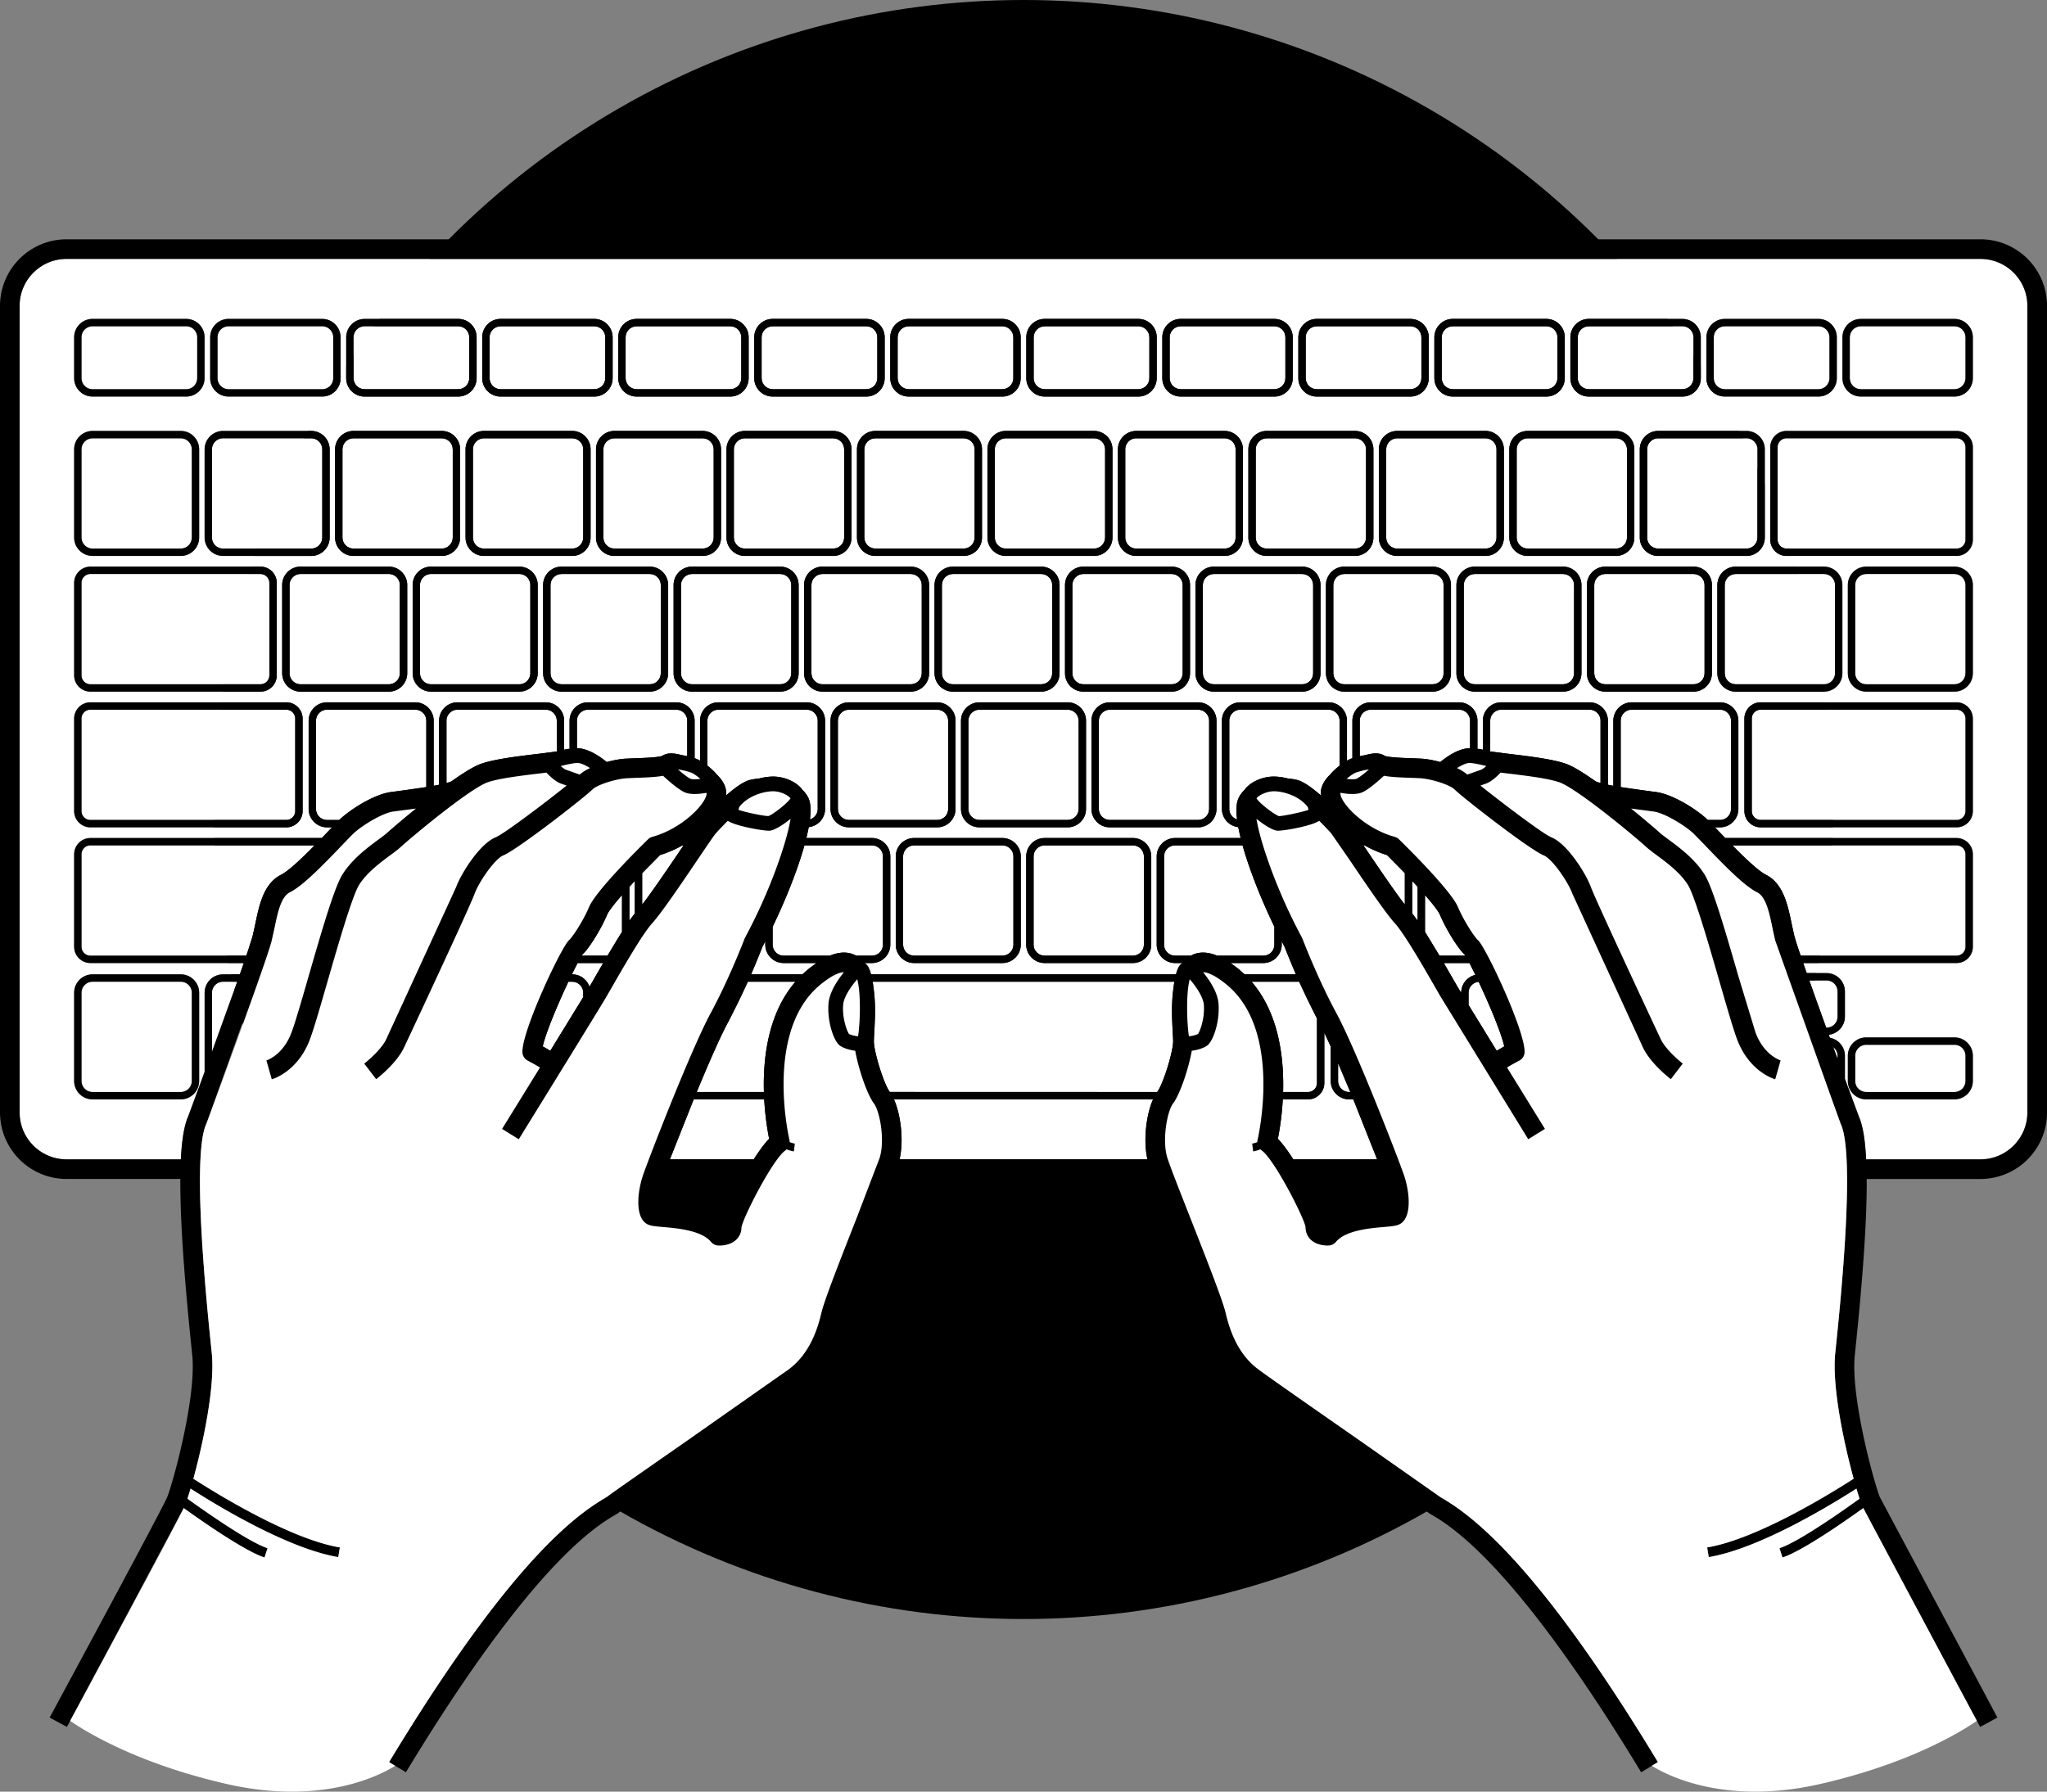 <svg xmlns="http://www.w3.org/2000/svg" xmlns:xlink="http://www.w3.org/1999/xlink" viewBox="0 0 417.15 365.185" xmlns:v="https://vecta.io/nano"><rect x="0" y="0" width="417.15" height="365.185" fill="#808080" stroke="none"/><circle cx="208.575" cy="165" r="165"/><g fill="#fff"><use xlink:href="#B"/><use xlink:href="#C"/><use xlink:href="#D"/><use xlink:href="#E"/><path d="M398.722 89.334h-34.649a1.82 1.82 0 0 0-1.819 1.819v18.841a1.82 1.82 0 0 0 1.819 1.819h34.649a1.82 1.82 0 0 0 1.819-1.819V91.153a1.82 1.82 0 0 0-1.819-1.819zm0 55.318h-39.918a1.82 1.82 0 0 0-1.819 1.819v18.841a1.82 1.82 0 0 0 1.819 1.819h39.918a1.82 1.82 0 0 0 1.819-1.819v-18.841a1.82 1.82 0 0 0-1.819-1.819z"/><use xlink:href="#C" x="-55.438"/><use xlink:href="#F"/><use xlink:href="#C" x="-221.755"/><use xlink:href="#D" x="-166.317"/><use xlink:href="#B" x="26.588"/><use xlink:href="#F" x="186.116"/><use xlink:href="#C" x="-166.316"/><use xlink:href="#C" x="-83.158"/><use xlink:href="#D" x="-83.159"/><use xlink:href="#C" x="-138.596"/><use xlink:href="#C" x="27.72"/><path d="M204.271 172.311h-17.978c-1.24 0-2.25 1.009-2.25 2.25v17.979c0 1.241 1.01 2.25 2.25 2.25h17.978c1.24 0 2.25-1.009 2.25-2.25v-17.979c0-1.241-1.01-2.25-2.25-2.25zm26.588 0H212.88c-1.24 0-2.25 1.009-2.25 2.25v17.979c0 1.241 1.01 2.25 2.25 2.25h17.98c1.24 0 2.25-1.009 2.25-2.25v-17.979c0-1.241-1.01-2.25-2.25-2.25z"/><use xlink:href="#G"/><use xlink:href="#E" x="-154.138" y="27.659"/><path d="M265.351 116.993h-17.978c-1.24 0-2.25 1.009-2.25 2.25v17.98c0 1.241 1.01 2.25 2.25 2.25h17.978c1.24 0 2.25-1.009 2.25-2.25v-17.979c0-1.241-1.01-2.25-2.25-2.25z"/><use xlink:href="#G" x="-26.588"/><use xlink:href="#F" x="5.39" y="27.658"/><path d="M125.211 111.814h17.98c1.24 0 2.25-1.009 2.25-2.25v-17.98c0-1.241-1.01-2.25-2.25-2.25h-17.979c-1.24 0-2.25 1.009-2.25 2.25v17.98c0 1.241 1.01 2.25 2.25 2.25zm166.729 5.179h-17.98c-1.24 0-2.25 1.009-2.25 2.25v17.98c0 1.241 1.01 2.25 2.25 2.25h17.979c1.24 0 2.25-1.009 2.25-2.25v-17.979c0-1.241-1.01-2.25-2.25-2.25z"/><use xlink:href="#E" x="-53.176"/><use xlink:href="#E" x="-79.764"/><use xlink:href="#H"/><path d="M169.779 111.814c1.24 0 2.25-1.009 2.25-2.25V91.584c0-1.241-1.01-2.25-2.25-2.25H151.8c-1.24 0-2.25 1.009-2.25 2.25v17.98c0 1.241 1.01 2.25 2.25 2.25h17.98z"/><use xlink:href="#H" x="53.176"/><use xlink:href="#E" x="-180.726" y="27.659"/><use xlink:href="#H" x="26.588"/><path d="M355.895 111.814c1.24 0 2.25-1.009 2.25-2.25v-17.98c0-1.241-1.01-2.25-2.25-2.25h-17.979c-1.24 0-2.25 1.009-2.25 2.25v17.98c0 1.241 1.01 2.25 2.25 2.25h17.979zm-106.352 0c1.24 0 2.25-1.009 2.25-2.25v-17.98c0-1.241-1.01-2.25-2.25-2.25h-17.979c-1.24 0-2.25 1.009-2.25 2.25v17.98c0 1.241 1.01 2.25 2.25 2.25h17.98zm46.489 87.596l.973 1.689.767 1.279v-.028a3.75 3.75 0 0 1 2.89-3.641l-1.212-2.418h-5.217l1.8 3.12zm-9.747-15.034v-6.405l-3.638-3.689c-1.575-.48-3.118-1.163-4.572-1.972h-.223l.472.697c2.566 3.795 5.931 8.771 7.961 11.368zm-15.544-39.724h-17.979c-1.24 0-2.25 1.009-2.25 2.25v17.98c0 1.008.671 1.853 1.585 2.138-.225-1.863-.157-3.369.3-4.339.306-.649.724-1.194 1.207-1.664 1.139-1.639 3.767-2.82 6.243-2.732.822.026 1.719.163 2.631.396a12.51 12.51 0 0 1 1.855.293c1.329.332 3.128 1.652 4.854 3.166l-.038-.432c0-1.477.82-2.766 1.921-3.836.515-.626 1.206-1.261 1.92-1.812v-9.16c0-1.241-1.01-2.25-2.25-2.25zm17.044 41.526l1.108 1.494v-6.917l-1.108-1.2v6.624zM45.447 111.814h17.98c1.24 0 2.25-1.009 2.25-2.25v-17.98c0-1.241-1.01-2.25-2.25-2.25h-17.98c-1.24 0-2.25 1.009-2.25 2.25v17.98c0 1.241 1.01 2.25 2.25 2.25zm247.99 74.645c-.325-.765-1.497-2.258-3.043-4.027v7.498l2.96 4.86h5.259l-.16-.245c-1.359-1.256-3.732-5.065-5.016-8.086zm.073-31.137c1.419-1.174 3.892-2.851 6.069-2.807v-5.613c0-1.241-1.01-2.25-2.25-2.25H279.35c-1.24 0-2.25 1.009-2.25 2.25v7.232l1.143-.222c1.506-.428 2.962-.54 3.905.134.789.342 3.93.448 5.45.5l2.09.088c1.034.065 2.411.305 3.822.688zm-23.631 55.187v10.251c0 1.83-1.489 3.319-3.319 3.319h-5.146c-.198 3.572-.69 6.485-.999 8.033.959.999 2.049 2.49 3.143 4.193h17.081l-4.854-12.226h-.85c-2.067 0-3.75-1.682-3.75-3.75v-7.025l-1.305-2.794zm5.055 12.07h.233l-2.483-5.882v3.632c0 1.241 1.01 2.25 2.25 2.25zm50.236-63.313c.246.107.577.218.997.333v-12.697c0-1.241-1.01-2.25-2.25-2.25h-17.979c-1.24 0-2.25 1.009-2.25 2.25v6.261l3.885.501c3.971.476 8.912 1.068 11.599 2.038 1.46.527 3.636 1.888 5.999 3.564zM18.859 79.331h19.079c1.24 0 2.25-1.009 2.25-2.25V68.75c0-1.241-1.01-2.25-2.25-2.25H18.859c-1.24 0-2.25 1.009-2.25 2.25v8.331c0 1.241 1.01 2.25 2.25 2.25zm0 143.248h17.98c1.24 0 2.25-1.009 2.25-2.25V202.35c0-1.241-1.01-2.25-2.25-2.25h-17.98c-1.24 0-2.25 1.009-2.25 2.25v17.98c0 1.241 1.01 2.25 2.25 2.25zm-5.299 13.725h23.296c.206-4.112.706-7.013 1.503-8.774l3.339-9.054v-16.127c0-2.068 1.683-3.75 3.75-3.75h3.432l.807-2.309H18.429c-1.83 0-3.319-1.489-3.319-3.319V174.13c0-1.83 1.489-3.319 3.319-3.319h47.144l1.35-1.408.739-.772h-1.016c-2.067 0-3.75-1.682-3.75-3.75v-17.979c0-2.068 1.683-3.75 3.75-3.75h17.98c2.067 0 3.75 1.682 3.75 3.75v13.266l1.108-.215v-13.051c0-2.068 1.683-3.75 3.75-3.75h17.98c2.067 0 3.75 1.682 3.75 3.75v5.926a3.24 3.24 0 0 1 1.108-.186v-5.74c0-2.068 1.683-3.75 3.75-3.75h17.98c2.067 0 3.75 1.682 3.75 3.75v7.644l.043.013c.296.09.664.261 1.065.49v-8.147c0-2.068 1.683-3.75 3.75-3.75h17.98c2.067 0 3.75 1.682 3.75 3.75v17.98c0 1.924-1.462 3.495-3.329 3.708l-.483 2.222h13.356c2.067 0 3.75 1.682 3.75 3.75v17.979c0 2.068-1.683 3.75-3.75 3.75h-1.525a2.27 2.27 0 0 1 .814.868c.208.398.381.894.534 1.441h62.14c.153-.547.326-1.043.534-1.441.19-.364.477-.655.814-.868h-1.525c-2.067 0-3.75-1.682-3.75-3.75v-17.979c0-2.068 1.683-3.75 3.75-3.75h13.356l-.483-2.222c-1.867-.212-3.329-1.784-3.329-3.708v-17.979c0-2.068 1.683-3.75 3.75-3.75h17.98c2.067 0 3.75 1.682 3.75 3.75v8.147c.402-.229.77-.4 1.066-.49l.042-.012v-7.645c0-2.068 1.683-3.75 3.75-3.75h17.98c2.067 0 3.75 1.682 3.75 3.75v5.74a3.24 3.24 0 0 1 1.108.186v-5.926c0-2.068 1.683-3.75 3.75-3.75h17.979c2.067 0 3.75 1.682 3.75 3.75v13.051l1.108.215v-13.266c0-2.068 1.683-3.75 3.75-3.75h17.979c2.067 0 3.75 1.682 3.75 3.75v17.98c0 2.068-1.683 3.75-3.75 3.75h-1.016l.738.772 1.35 1.408h47.144c1.83 0 3.319 1.489 3.319 3.319v18.841c0 1.83-1.489 3.319-3.319 3.319h-31.257l.716 2.05h4.041c2.067 0 3.75 1.682 3.75 3.75v5.125c0 1.907-1.436 3.468-3.279 3.702l.22.605c1.738.326 3.059 1.849 3.059 3.68v4.685l2.82 7.642c.797 1.761 1.297 4.662 1.503 8.774h23.296c5.272 0 9.56-4.289 9.56-9.56V62.334c0-5.271-4.288-9.56-9.56-9.56H13.56c-5.271 0-9.56 4.289-9.56 9.56v164.411c0 5.271 4.288 9.56 9.56 9.56zm388.481-15.976c0 2.068-1.683 3.75-3.75 3.75h-17.979c-2.067 0-3.75-1.682-3.75-3.75v-5.125c0-2.068 1.683-3.75 3.75-3.75h17.98c2.067 0 3.75 1.682 3.75 3.75v5.125zM82.985 137.223c0 2.068-1.683 3.75-3.75 3.75H61.256c-2.067 0-3.75-1.682-3.75-3.75v-17.979c0-2.068 1.683-3.75 3.75-3.75h17.98c2.067 0 3.75 1.682 3.75 3.75v17.98zm-14.7-27.659v-17.98c0-2.068 1.683-3.75 3.75-3.75h17.98c2.067 0 3.75 1.682 3.75 3.75v17.98c0 2.068-1.683 3.75-3.75 3.75h-17.98c-2.067 0-3.75-1.682-3.75-3.75zm41.288 27.659c0 2.068-1.683 3.75-3.75 3.75H87.844c-2.067 0-3.75-1.682-3.75-3.75v-17.979c0-2.068 1.683-3.75 3.75-3.75h17.98c2.067 0 3.75 1.682 3.75 3.75v17.98zm-14.7-27.659v-17.98c0-2.068 1.683-3.75 3.75-3.75h17.98c2.067 0 3.75 1.682 3.75 3.75v17.98c0 2.068-1.683 3.75-3.75 3.75h-17.98c-2.067 0-3.75-1.682-3.75-3.75zm41.288 27.659c0 2.068-1.683 3.75-3.75 3.75h-17.979c-2.067 0-3.75-1.682-3.75-3.75v-17.979c0-2.068 1.683-3.75 3.75-3.75h17.98c2.067 0 3.75 1.682 3.75 3.75v17.98zm26.588 0c0 2.068-1.683 3.75-3.75 3.75H141.02c-2.067 0-3.75-1.682-3.75-3.75v-17.979c0-2.068 1.683-3.75 3.75-3.75H159c2.067 0 3.75 1.682 3.75 3.75v17.98zm-14.699-27.659v-17.98c0-2.068 1.683-3.75 3.75-3.75h17.98c2.067 0 3.75 1.682 3.75 3.75v17.98c0 2.068-1.683 3.75-3.75 3.75H151.8c-2.067 0-3.75-1.682-3.75-3.75zm19.558 31.409c-2.067 0-3.75-1.682-3.75-3.75v-17.979c0-2.068 1.683-3.75 3.75-3.75h17.98c2.067 0 3.75 1.682 3.75 3.75v17.98c0 2.068-1.683 3.75-3.75 3.75h-17.979zm71.155-25.479c2.067 0 3.75 1.682 3.75 3.75v17.98c0 2.068-1.683 3.75-3.75 3.75h-17.979c-2.067 0-3.75-1.682-3.75-3.75v-17.979c0-2.068 1.683-3.75 3.75-3.75h17.98zm-10.949-5.93v-17.98c0-2.068 1.683-3.75 3.75-3.75h17.98c2.067 0 3.75 1.682 3.75 3.75v17.98c0 2.068-1.683 3.75-3.75 3.75h-17.979c-2.067 0-3.75-1.682-3.75-3.75zm-6.498 37.338v17.98c0 2.068-1.683 3.75-3.75 3.75h-17.979c-2.067 0-3.75-1.682-3.75-3.75v-17.979c0-2.068 1.683-3.75 3.75-3.75h17.98c2.067 0 3.75 1.682 3.75 3.75zm5.39-37.338c0 2.068-1.683 3.75-3.75 3.75h-17.979c-2.067 0-3.75-1.682-3.75-3.75v-17.98c0-2.068 1.683-3.75 3.75-3.75h17.98c2.067 0 3.75 1.682 3.75 3.75v17.98zm-14.53 5.93c2.067 0 3.75 1.682 3.75 3.75v17.98c0 2.068-1.683 3.75-3.75 3.75h-17.979c-2.067 0-3.75-1.682-3.75-3.75v-17.979c0-2.068 1.683-3.75 3.75-3.75h17.98zm-12.058-5.93c0 2.068-1.683 3.75-3.75 3.75h-17.979c-2.067 0-3.75-1.682-3.75-3.75v-17.98c0-2.068 1.683-3.75 3.75-3.75h17.98c2.067 0 3.75 1.682 3.75 3.75v17.98zm-27.12 59.068c-2.067 0-3.75-1.682-3.75-3.75v-17.979c0-2.068 1.683-3.75 3.75-3.75h17.98c2.067 0 3.75 1.682 3.75 3.75v17.98c0 2.068-1.683 3.75-3.75 3.75h-17.979zm35.023 23.909c0 2.068-1.683 3.75-3.75 3.75h-17.978c-2.067 0-3.75-1.682-3.75-3.75v-17.979c0-2.068 1.683-3.75 3.75-3.75h17.978c2.067 0 3.75 1.682 3.75 3.75v17.979zm26.589 0c0 2.068-1.683 3.75-3.75 3.75h-17.98c-2.067 0-3.75-1.682-3.75-3.75v-17.979c0-2.068 1.683-3.75 3.75-3.75h17.98c2.067 0 3.75 1.682 3.75 3.75v17.979zm13.294-27.659c0 2.068-1.683 3.75-3.75 3.75h-17.979c-2.067 0-3.75-1.682-3.75-3.75v-17.979c0-2.068 1.683-3.75 3.75-3.75h17.98c2.067 0 3.75 1.682 3.75 3.75v17.98zm21.197-27.659c0 2.068-1.683 3.75-3.75 3.75h-17.978c-2.067 0-3.75-1.682-3.75-3.75v-17.979c0-2.068 1.683-3.75 3.75-3.75h17.978c2.067 0 3.75 1.682 3.75 3.75v17.98zm-14.699-27.659v-17.98c0-2.068 1.683-3.75 3.75-3.75h17.98c2.067 0 3.75 1.682 3.75 3.75v17.98c0 2.068-1.683 3.75-3.75 3.75h-17.98c-2.067 0-3.75-1.682-3.75-3.75zm41.288 27.659c0 2.068-1.683 3.75-3.75 3.75h-17.98c-2.067 0-3.75-1.682-3.75-3.75v-17.979c0-2.068 1.683-3.75 3.75-3.75h17.979c2.067 0 3.75 1.682 3.75 3.75v17.98zm-14.7-27.659v-17.98c0-2.068 1.683-3.75 3.75-3.75h17.979c2.067 0 3.75 1.682 3.75 3.75v17.98c0 2.068-1.683 3.75-3.75 3.75h-17.98c-2.067 0-3.75-1.682-3.75-3.75zm41.288 27.659c0 2.068-1.683 3.75-3.75 3.75h-17.979c-2.067 0-3.75-1.682-3.75-3.75v-17.979c0-2.068 1.683-3.75 3.75-3.75h17.98c2.067 0 3.75 1.682 3.75 3.75v17.98zm-14.7-27.659v-17.98c0-2.068 1.683-3.75 3.75-3.75h17.98c2.067 0 3.75 1.682 3.75 3.75v17.98c0 2.068-1.683 3.75-3.75 3.75h-17.98c-2.067 0-3.75-1.682-3.75-3.75zm41.288 27.659c0 2.068-1.683 3.75-3.75 3.75h-17.979c-2.067 0-3.75-1.682-3.75-3.75v-17.979c0-2.068 1.683-3.75 3.75-3.75h17.98c2.067 0 3.75 1.682 3.75 3.75v17.98zm-14.7-27.659v-17.98c0-2.068 1.683-3.75 3.75-3.75h17.979c2.067 0 3.75 1.682 3.75 3.75v17.98c0 2.068-1.683 3.75-3.75 3.75h-17.979c-2.067 0-3.75-1.682-3.75-3.75zm19.559 31.409c-2.067 0-3.75-1.682-3.75-3.75v-17.979c0-2.068 1.683-3.75 3.75-3.75h17.979c2.067 0 3.75 1.682 3.75 3.75v17.98c0 2.068-1.683 3.75-3.75 3.75h-17.979zm48.317 24.339c0 1.83-1.489 3.319-3.319 3.319h-39.918c-1.83 0-3.319-1.489-3.319-3.319v-18.841c0-1.83 1.489-3.319 3.319-3.319h39.918c1.83 0 3.319 1.489 3.319 3.319v18.841zm0-28.089c0 2.068-1.683 3.75-3.75 3.75h-17.979c-2.067 0-3.75-1.682-3.75-3.75v-17.979c0-2.068 1.683-3.75 3.75-3.75h17.98c2.067 0 3.75 1.682 3.75 3.75v17.98zm0-27.229c0 1.83-1.489 3.319-3.319 3.319h-34.649c-1.83 0-3.319-1.489-3.319-3.319V91.153c0-1.83 1.489-3.319 3.319-3.319h34.649c1.83 0 3.319 1.489 3.319 3.319v18.841zm-26.58-41.244c0-2.068 1.683-3.75 3.75-3.75h19.079c2.067 0 3.75 1.682 3.75 3.75v8.331c0 2.068-1.683 3.75-3.75 3.75h-19.079c-2.067 0-3.75-1.682-3.75-3.75V68.75zm-27.72 0c0-2.068 1.683-3.75 3.75-3.75h19.079c2.067 0 3.75 1.682 3.75 3.75v8.331c0 2.068-1.683 3.75-3.75 3.75h-19.079c-2.067 0-3.75-1.682-3.75-3.75V68.75zm-27.72 0c0-2.068 1.683-3.75 3.75-3.75h19.08c2.067 0 3.75 1.682 3.75 3.75v8.331c0 2.068-1.683 3.75-3.75 3.75h-19.08c-2.067 0-3.75-1.682-3.75-3.75V68.75zm-27.719 0c0-2.068 1.683-3.75 3.75-3.75h19.079c2.067 0 3.75 1.682 3.75 3.75v8.331c0 2.068-1.683 3.75-3.75 3.75h-19.079c-2.067 0-3.75-1.682-3.75-3.75V68.75zm-27.72 0c0-2.068 1.683-3.75 3.75-3.75h19.079c2.067 0 3.75 1.682 3.75 3.75v8.331c0 2.068-1.683 3.75-3.75 3.75h-19.079c-2.067 0-3.75-1.682-3.75-3.75V68.75zm-27.72 0c0-2.068 1.683-3.75 3.75-3.75h19.08c2.067 0 3.75 1.682 3.75 3.75v8.331c0 2.068-1.683 3.75-3.75 3.75h-19.08c-2.067 0-3.75-1.682-3.75-3.75V68.75zm-27.719 0c0-2.068 1.683-3.75 3.75-3.75h19.079c2.067 0 3.75 1.682 3.75 3.75v8.331c0 2.068-1.683 3.75-3.75 3.75h-19.079c-2.067 0-3.75-1.682-3.75-3.75V68.75zm-27.72 0c0-2.068 1.683-3.75 3.75-3.75h19.079c2.067 0 3.75 1.682 3.75 3.75v8.331c0 2.068-1.683 3.75-3.75 3.75h-19.079c-2.067 0-3.75-1.682-3.75-3.75V68.75zm-27.72 0c0-2.068 1.683-3.75 3.75-3.75h19.08c2.067 0 3.75 1.682 3.75 3.75v8.331c0 2.068-1.683 3.75-3.75 3.75h-19.08c-2.067 0-3.75-1.682-3.75-3.75V68.75zm-27.719 0c0-2.068 1.683-3.75 3.75-3.75h19.079c2.067 0 3.75 1.682 3.75 3.75v8.331c0 2.068-1.683 3.75-3.75 3.75h-19.079c-2.067 0-3.75-1.682-3.75-3.75V68.75zm17.203 19.085c2.067 0 3.75 1.682 3.75 3.75v17.98c0 2.068-1.683 3.75-3.75 3.75h-17.979c-2.067 0-3.75-1.682-3.75-3.75V91.584c0-2.068 1.683-3.75 3.75-3.75h17.98zM98.268 68.75c0-2.068 1.683-3.75 3.75-3.75h19.079c2.067 0 3.75 1.682 3.75 3.75v8.331c0 2.068-1.683 3.75-3.75 3.75h-19.079c-2.067 0-3.75-1.682-3.75-3.75V68.75zm-27.72 0c0-2.068 1.683-3.75 3.75-3.75h19.08c2.067 0 3.75 1.682 3.75 3.75v8.331c0 2.068-1.683 3.75-3.75 3.75h-19.08c-2.067 0-3.75-1.682-3.75-3.75V68.75zm-27.719 0c0-2.068 1.683-3.75 3.75-3.75h19.079c2.067 0 3.75 1.682 3.75 3.75v8.331c0 2.068-1.683 3.75-3.75 3.75H46.579c-2.067 0-3.75-1.682-3.75-3.75V68.75zm-1.132 22.835c0-2.068 1.683-3.75 3.75-3.75h17.98c2.067 0 3.75 1.682 3.75 3.75v17.98c0 2.068-1.683 3.75-3.75 3.75h-17.98c-2.067 0-3.75-1.682-3.75-3.75V91.584zM15.109 68.75c0-2.068 1.683-3.75 3.75-3.75h19.079c2.067 0 3.75 1.682 3.75 3.75v8.331c0 2.068-1.683 3.75-3.75 3.75H18.859c-2.067 0-3.75-1.682-3.75-3.75V68.75zm0 22.835c0-2.068 1.683-3.75 3.75-3.75h17.98c2.067 0 3.75 1.682 3.75 3.75v17.98c0 2.068-1.683 3.75-3.75 3.75h-17.98c-2.067 0-3.75-1.682-3.75-3.75V91.584zm0 27.228c0-1.83 1.489-3.319 3.319-3.319h34.649c1.83 0 3.319 1.489 3.319 3.319v18.841c0 1.83-1.489 3.319-3.319 3.319H18.429c-1.83 0-3.319-1.489-3.319-3.319v-18.841zm0 27.659c0-1.83 1.489-3.319 3.319-3.319h39.918c1.83 0 3.319 1.489 3.319 3.319v18.841c0 1.83-1.489 3.319-3.319 3.319H18.429c-1.83 0-3.319-1.489-3.319-3.319v-18.841zm0 55.878c0-2.068 1.683-3.75 3.75-3.75h17.98c2.067 0 3.75 1.682 3.75 3.75v17.98c0 2.068-1.683 3.75-3.75 3.75h-17.98c-2.067 0-3.75-1.682-3.75-3.75v-17.979zm251.451 20.229a1.82 1.82 0 0 0 1.819-1.819v-13.169l-3.629-7.492h-9.697c5.545 6.423 6.628 15.451 6.425 22.48h5.082z"/><path d="M18.429 167.131h39.918a1.82 1.82 0 0 0 1.819-1.819v-18.841a1.82 1.82 0 0 0-1.819-1.819H18.429a1.82 1.82 0 0 0-1.819 1.819v18.841a1.82 1.82 0 0 0 1.819 1.819zm.43-55.317h17.98c1.24 0 2.25-1.009 2.25-2.25v-17.98c0-1.241-1.01-2.25-2.25-2.25h-17.98c-1.24 0-2.25 1.009-2.25 2.25v17.98c0 1.241 1.01 2.25 2.25 2.25zm381.682 81.157V174.13a1.82 1.82 0 0 0-1.819-1.819h-45.685c2.458 2.498 5.295 5.218 6.825 5.982 3.543 1.772 4.448 6.124 5.247 9.964l.56 2.531c.165.659.623 2.078 1.279 4.002h31.773a1.82 1.82 0 0 0 1.819-1.819zm-47.786-28.09v-17.979c0-1.241-1.01-2.25-2.25-2.25h-17.98c-1.24 0-2.25 1.009-2.25 2.25v13.526l6.887.969.268.034c3.397.425 8.226 3.481 10.405 5.525.053.049.122.119.18.175h2.49c1.24 0 2.25-1.009 2.25-2.25zm21.717 42.334v-5.125c0-1.241-1.01-2.25-2.25-2.25h-3.512l3.456 9.625h.057c1.24 0 2.25-1.009 2.25-2.25zm-75.2-4.866v2.49l5.738 9.339 1.539-.892c-.615-2.807-3.11-8.693-5.214-13.168-1.151.097-2.062 1.055-2.062 2.231zm74.342 11.101l.858 2.347v-.594c0-.712-.339-1.341-.858-1.753zm-238.611-59.404c.944-.675 2.403-.562 3.911-.133a12.32 12.32 0 0 1 1.137.221v-7.232c0-1.241-1.01-2.25-2.25-2.25h-17.979c-1.24 0-2.25 1.009-2.25 2.25v5.613c2.164-.042 4.642 1.634 6.066 2.807 1.412-.383 2.79-.624 3.825-.689l2.09-.088c1.521-.051 4.661-.158 5.45-.499zm-16.305 40.499l-.16.245h5.259l2.96-4.86v-7.498c-1.546 1.769-2.718 3.263-3.043 4.028-1.283 3.02-3.656 6.829-5.016 8.085zm47.941-29.664v-17.979c0-1.241-1.01-2.25-2.25-2.25H146.41c-1.24 0-2.25 1.009-2.25 2.25v9.159c.714.551 1.405 1.186 1.92 1.813 1.101 1.07 1.921 2.359 1.921 3.836 0 .141-.025.288-.038.432 1.727-1.514 3.525-2.834 4.854-3.166.504-.125 1.14-.228 1.851-.292.914-.234 1.813-.372 2.636-.397 2.445-.087 5.099 1.091 6.241 2.73.484.471.903 1.016 1.209 1.666.457.97.526 2.476.3 4.339.915-.286 1.585-1.131 1.585-2.138zm-86.651-3.483l6.887-.969v-13.526c0-1.241-1.01-2.25-2.25-2.25H66.646c-1.24 0-2.25 1.009-2.25 2.25v17.98c0 1.241 1.01 2.25 2.25 2.25h2.489l.18-.175c2.181-2.044 7.01-5.101 10.406-5.525l.268-.034zm29.59-7.734l3.885-.501v-6.261c0-1.241-1.01-2.25-2.25-2.25h-17.98c-1.24 0-2.25 1.009-2.25 2.25v12.697a7.6 7.6 0 0 0 .998-.333c2.363-1.676 4.539-3.037 5.999-3.565 2.685-.97 7.627-1.562 11.598-2.038zm19.787 25.891l-1.108 1.2v6.918l1.108-1.493v-6.625z"/><use xlink:href="#C" x="-249.474"/><path d="M43.197 202.349v12.029l5.152-14.279h-2.902c-1.24 0-2.25 1.009-2.25 2.25zm20.916-30.038H18.429a1.82 1.82 0 0 0-1.819 1.819v18.841a1.82 1.82 0 0 0 1.819 1.819h31.773l1.279-4.002.56-2.531c.799-3.84 1.704-8.192 5.247-9.963 1.53-.764 4.367-3.484 6.825-5.982z"/><use xlink:href="#D" x="-249.475"/><path d="M139.298 172.311h-.223c-1.455.809-2.998 1.492-4.572 1.972l-3.638 3.689v6.405c2.029-2.596 5.395-7.573 7.961-11.368l.472-.697zm100.17 0c-1.24 0-2.25 1.009-2.25 2.25v17.979c0 1.241 1.01 2.25 2.25 2.25h3.238c.038-.021.07-.05.109-.07 1.506-.776 3.237-.745 5.221.07h9.412c1.24 0 2.25-1.009 2.25-2.25v-3.65c-2.555-5.284-5.042-11.439-6.477-16.579h-13.752zm-79.765 23.979c-2.067 0-3.75-1.682-3.75-3.75v-.662l-.531 1.004-2.358 5.718h10.461l1.303-1.148 1.571-1.161h-6.695zm-43.1 3.809h-.777c-2.106 4.478-4.607 10.376-5.223 13.188a38.75 38.75 0 0 1 1.539.892l6.711-10.934v-.895c0-1.241-1.01-2.25-2.25-2.25zM46.579 79.331h19.079c1.24 0 2.25-1.009 2.25-2.25V68.75c0-1.241-1.01-2.25-2.25-2.25H46.579c-1.24 0-2.25 1.009-2.25 2.25v8.331c0 1.241 1.01 2.25 2.25 2.25zm135.599 144.748c1.36 3.063 2.042 8.293 1.139 12.226h50.517c-.903-3.933-.221-9.163 1.138-12.226h-52.795zm56.824-13.436c-.137-2.377-.331-5.782.088-8.883l.222-1.661h-61.474l.222 1.661c.419 3.102.225 6.506.088 8.883l-.07 1.641c.073 2.398 2.075 8.739 3.245 10.278l54.493.016c1.181-1.556 3.183-7.896 3.256-10.295.008-.269-.03-.935-.07-1.64zm-86.601-10.544l-4.066 8.315c-1.586 2.933-3.996 8.465-6.351 14.164h13.689c-.203-7.028.88-16.057 6.425-22.479h-9.697zm108.796-7.559c0 2.068-1.683 3.75-3.75 3.75h-6.695l1.571 1.161 1.303 1.148h10.461l-2.358-5.718-.531-1.004v.662zm-124.684 43.764h17.081c1.094-1.702 2.184-3.194 3.143-4.193a58.73 58.73 0 0 1-.999-8.033h-14.37l-4.854 12.226zm-18.812-40.014l-1.159 2.309h.06c1.636 0 3.017 1.06 3.528 2.526l.015-.026.973-1.689 1.8-3.12h-5.217zm62.232-3.75v-17.979c0-1.241-1.01-2.25-2.25-2.25H163.93c-1.435 5.14-3.922 11.295-6.477 16.579v3.65c0 1.241 1.01 2.25 2.25 2.25h9.411c1.984-.816 3.715-.847 5.222-.07.039.02.071.049.109.07h3.238c1.24 0 2.25-1.009 2.25-2.25zM18.429 139.473h34.649a1.82 1.82 0 0 0 1.819-1.819v-18.841a1.82 1.82 0 0 0-1.819-1.819H18.429a1.82 1.82 0 0 0-1.819 1.819v18.841a1.82 1.82 0 0 0 1.819 1.819zm87.394-22.48H87.844c-1.24 0-2.25 1.009-2.25 2.25v17.98c0 1.241 1.01 2.25 2.25 2.25h17.98c1.24 0 2.25-1.009 2.25-2.25v-17.979c0-1.241-1.01-2.25-2.25-2.25zm-26.588 0H61.256c-1.24 0-2.25 1.009-2.25 2.25v17.98c0 1.241 1.01 2.25 2.25 2.25h17.98c1.24 0 2.25-1.009 2.25-2.25v-17.979c0-1.241-1.01-2.25-2.25-2.25zm37.368-5.179c1.24 0 2.25-1.009 2.25-2.25v-17.98c0-1.241-1.01-2.25-2.25-2.25h-17.98c-1.24 0-2.25 1.009-2.25 2.25v17.98c0 1.241 1.01 2.25 2.25 2.25h17.98zm281.688 101.139h-17.979c-1.24 0-2.25 1.009-2.25 2.25v5.125c0 1.241 1.01 2.25 2.25 2.25h17.98c1.24 0 2.25-1.009 2.25-2.25v-5.125c0-1.241-1.01-2.25-2.25-2.25z"/><use xlink:href="#E" x="-265.88"/><path d="M90.015 111.814c1.24 0 2.25-1.009 2.25-2.25v-17.98c0-1.241-1.01-2.25-2.25-2.25h-17.98c-1.24 0-2.25 1.009-2.25 2.25v17.98c0 1.241 1.01 2.25 2.25 2.25h17.979zm68.984 5.179H141.02c-1.24 0-2.25 1.009-2.25 2.25v17.98c0 1.241 1.01 2.25 2.25 2.25H159c1.24 0 2.25-1.009 2.25-2.25v-17.979c0-1.241-1.01-2.25-2.25-2.25z"/></g><path d="M13.56 240.304h23.19c-.049 8.195.749 19.94 2.402 35.646l.019.175c.92 8.741-4.036 26.48-5.095 29.021-.846 2.028-14.792 27.984-23.96 44.937l3.518 1.903.66-1.22 23.145-43.38c3.565 2.565 12.425 8.772 16.471 10.077l.613-1.903c-3.891-1.255-13.148-7.8-16.318-10.089a66.04 66.04 0 0 0 .635-2.052c5.174 3.323 19.783 12.242 30.094 13.961l.328-1.973c-10.165-1.695-25.302-11.071-29.851-14.004 1.902-6.956 4.474-18.716 3.74-25.695l-.019-.175c-3.462-32.89-2.515-43.38-1.11-46.389a1.94 1.94 0 0 0 .063-.15l13.279-37.234c.217-.869.406-1.776.596-2.686.644-3.095 1.31-6.295 3.12-7.2 2.59-1.295 6.557-5.329 10.737-9.705l2.235-2.292c1.713-1.605 5.897-4.191 8.167-4.475l.267-.033 4.278-.566c-2.999 2.432-5.369 4.491-5.796 4.887-.386.357-1.05.848-1.818 1.417-2.245 1.658-5.319 3.93-7.318 7.071-1.592 2.502-3.882 10.211-6.943 20.828-1.39 4.821-2.702 9.375-3.48 11.448-1.726 4.604-4.977 5.644-5.114 5.686l1.094 3.848c.215-.06 5.295-1.539 7.767-8.129.832-2.22 2.105-6.634 3.578-11.745 2.139-7.418 5.068-17.579 6.475-19.789 1.6-2.514 4.328-4.529 6.32-6.001.865-.639 1.613-1.192 2.163-1.702 1.943-1.806 13.928-11.811 17.651-13.156 2.256-.815 7.145-1.4 10.715-1.828l1.295-.157c.81.847 1.939 1.872 2.962 2.232l1.159.409c-4.317 3.452-12.755 9.851-14.428 10.53-3.335 1.355-7.107 7.459-8.111 10.217-.903 2.486-12.656 27.641-14.214 30.94-.932 1.972-3.556 4.265-4.488 4.982l2.435 3.174c.421-.322 4.157-3.245 5.671-6.448l14.356-31.281c.949-2.607 4.197-7.204 5.858-7.878 2.922-1.187 16.599-11.852 18.202-13.455.916-.917 4.626-2.129 6.964-2.275.562-.035 1.244-.058 1.975-.083 2.288-.078 4.077-.165 5.433-.419 3.34 3.082 4.452 3.409 4.827 3.518.486.141 1.05.196 1.632.196.813 0 1.655-.109 2.387-.242.01.037.03.078.033.113 0 1.934-4.787 7.125-11.073 8.866-.325.09-.622.261-.863.497-1.758 1.716-10.598 10.451-12.031 13.823-1.308 3.079-3.472 6.205-4.028 6.694-1.53 1.252-9.633 18.405-9.543 22.858a2 2 0 0 0 1.073 1.732c.897.469 1.818.989 2.508 1.405l-7.727 12.517 3.402 2.103 17.883-29.091.987-1.714c2.051-3.576 6.316-11.016 8.29-13.186 1.941-2.137 6.001-8.141 9.262-12.965l3.717-5.372a67.07 67.07 0 0 1 2.461-2.577c1.451 1.024 6.939 2.021 8.401 2.021.079 0 .147-.003.201-.009.932-.104 2.661-1.171 4.182-2.415-.746 4.765-4.196 14.813-9.262 24.201-.042.077-.079.158-.11.24s-3.097 8.121-6.913 15.175c-4.04 7.47-12.801 30.093-13.829 33.177-.968 2.904-1.626 7.851.529 9.575.73.583 1.685.666 3.587.832 2.935.255 7.845.681 9.815 3.051a2 2 0 0 0 1.418.718c.386.024 2.356.075 3.674-1.167.71-.669 1.086-1.56 1.081-2.478.278-1.992 6.401-13.991 8.974-15.748.086-.059.148-.138.222-.208.526.196 1.073.37 1.487.422l.199-1.588c-.251-.031-.638-.153-1.055-.307-.002-.147-.002-.295-.038-.442-.054-.223-5.252-22.387 6.451-31.778 2.54-2.038 3.942-2.413 4.647-2.403-1.438 1.768-2.992 4.174-3.149 6.454-.258 3.745 1.085 7.394 2.159 8.36.631.568 2.04 1.044 3.297 1.182.592 3.457 2.367 8.863 3.853 10.818 1.097 1.443 2.28 7.339 1.114 11.047-.539 1.71-2.537 6.792-4.652 12.171-3.257 8.282-6.624 16.847-7.216 19.408-1.231 5.335-3.423 9.11-6.702 11.541-2.409 1.786-12.298 8.676-21.023 14.754l-16.004 11.231c-.12.087-.307.188-.558.333-11.567 6.687-26.308 24.754-43.81 53.698l1.249.755 2.175 1.314c11.79-19.498 28.714-44.4 42.388-52.305.446-.257.768-.443 1.038-.66.697-.558 8.379-5.909 15.808-11.085l21.119-14.823c4.075-3.021 6.764-7.553 8.217-13.854.525-2.272 4.138-11.461 7.041-18.844l3.642-9.36h53.222l3.642 9.36c2.903 7.383 6.516 16.571 7.04 18.843 1.454 6.302 4.143 10.834 8.218 13.855 2.457 1.822 11.944 8.431 21.119 14.823l15.808 11.084c.271.217.592.403 1.038.661 13.675 7.904 30.599 32.806 42.388 52.304l2.175-1.314 1.249-.755c-17.502-28.944-32.241-47.011-43.81-53.698-.251-.144-.437-.246-.542-.321-.762-.609-6.583-4.669-16.019-11.243l-21.022-14.754c-3.279-2.431-5.472-6.206-6.703-11.541-.591-2.56-3.958-11.125-7.215-19.407l-4.651-12.171c-1.167-3.708.017-9.604 1.113-11.047 1.486-1.955 3.26-7.36 3.853-10.818 1.258-.138 2.667-.614 3.296-1.182 1.076-.968 2.419-4.617 2.16-8.361-.157-2.279-1.712-4.685-3.15-6.454.705-.011 2.107.364 4.648 2.403 11.703 9.391 6.505 31.555 6.451 31.778-.036.147-.035.295-.038.442-.417.154-.804.275-1.055.306l.199 1.588c.414-.052.961-.225 1.487-.422.074.07.136.149.222.208 2.572 1.757 8.695 13.756 8.969 15.65 0 1.017.376 1.907 1.086 2.576 1.318 1.242 3.293 1.19 3.674 1.167a2 2 0 0 0 1.418-.718c1.97-2.37 6.88-2.796 9.815-3.051 1.902-.166 2.857-.248 3.588-.832 2.154-1.724 1.496-6.671.528-9.575-1.028-3.083-9.789-25.706-13.829-33.176-3.816-7.054-6.883-15.094-6.913-15.175a1.96 1.96 0 0 0-.11-.24c-5.067-9.391-8.518-19.442-9.264-24.202 1.522 1.245 3.252 2.313 4.184 2.417a1.81 1.81 0 0 0 .201.009c1.462 0 6.95-.997 8.401-2.021a67.03 67.03 0 0 1 2.459 2.575c.366.415 2.147 3.049 3.719 5.374 3.261 4.824 7.32 10.828 9.263 12.965 1.973 2.169 6.238 9.61 8.289 13.185l.987 1.714c1.66 2.847 17.221 28.022 17.883 29.092l3.402-2.103-7.725-12.514c.696-.422 1.613-.94 2.506-1.407a2 2 0 0 0 1.073-1.732c.09-4.454-8.013-21.606-9.536-22.852-.563-.495-2.728-3.621-4.035-6.701-1.434-3.372-10.273-12.106-12.031-13.822-.241-.236-.538-.407-.863-.497-6.286-1.742-11.073-6.933-11.073-8.862.003-.037.023-.078.034-.117.731.133 1.574.242 2.386.242.582 0 1.146-.056 1.632-.196.376-.109 1.487-.435 4.828-3.518 1.356.254 3.145.341 5.433.419l1.975.083c2.338.146 6.048 1.358 6.965 2.276 1.603 1.602 15.279 12.267 18.201 13.454 1.661.674 4.909 5.272 5.857 7.877 1.022 2.809 13.305 29.053 14.356 31.283 1.514 3.203 5.251 6.125 5.673 6.448l2.434-3.175c-.933-.717-3.558-3.01-4.489-4.981l-14.215-30.942c-1.003-2.757-4.775-8.861-8.11-10.216-1.673-.679-10.112-7.079-14.429-10.53l1.159-.409c1.022-.361 2.152-1.386 2.962-2.232l1.295.157c3.569.428 8.459 1.013 10.716 1.829 3.723 1.344 15.707 11.35 17.651 13.156.549.51 1.297 1.063 2.162 1.702 1.992 1.472 4.721 3.488 6.32 6.001 1.406 2.209 4.336 12.37 6.475 19.789 1.474 5.111 2.746 9.525 3.578 11.745 2.472 6.591 7.552 8.069 7.767 8.129l1.094-3.848c-.137-.042-3.389-1.082-5.114-5.686-.778-2.074-2.091-6.627-3.481-11.448-3.062-10.617-5.352-18.326-6.943-20.828-1.999-3.141-5.073-5.413-7.318-7.071-.769-.568-1.433-1.059-1.817-1.416-.428-.397-2.798-2.456-5.797-4.888l4.278.566.267.033c2.271.284 6.454 2.87 8.166 4.475.44.413 1.272 1.284 2.236 2.292 4.181 4.375 8.147 8.41 10.737 9.704 1.81.906 2.477 4.106 3.12 7.201l.596 2.686c1.086 4.343 12.782 35.894 13.279 37.234a1.94 1.94 0 0 0 .063.15c1.404 3.009 2.352 13.499-1.11 46.389l-.019.175c-.734 6.979 1.838 18.739 3.74 25.695-4.549 2.934-19.686 12.309-29.851 14.004l.328 1.973c10.31-1.719 24.919-10.637 30.093-13.96l.634 2.052c-3.171 2.29-12.426 8.834-16.318 10.089l.613 1.903c4.045-1.304 12.905-7.511 16.47-10.076 2.685 5.494 19.145 35.978 23.146 43.38l.66 1.22 3.518-1.903-23.96-44.937c-1.059-2.541-6.015-20.28-5.095-29.021l.019-.175c1.653-15.706 2.451-27.452 2.402-35.646h23.19a13.58 13.58 0 0 0 13.56-13.56V62.334a13.58 13.58 0 0 0-13.56-13.56H13.56A13.58 13.58 0 0 0 0 62.334v164.411a13.58 13.58 0 0 0 13.56 13.56zM4 62.334c0-5.271 4.288-9.56 9.56-9.56h390.031c5.272 0 9.56 4.289 9.56 9.56v164.411c0 5.271-4.288 9.56-9.56 9.56h-23.296c-.206-4.112-.706-7.013-1.503-8.774l-2.82-7.642v-4.685c0-1.831-1.322-3.354-3.059-3.68l-.22-.605c1.844-.234 3.279-1.796 3.279-3.702v-5.125c0-2.068-1.683-3.75-3.75-3.75h-4.041l-.716-2.05h31.257c1.83 0 3.319-1.489 3.319-3.319V174.13c0-1.83-1.489-3.319-3.319-3.319h-47.144l-1.35-1.408-.738-.772h1.016c2.067 0 3.75-1.682 3.75-3.75v-17.979c0-2.068-1.683-3.75-3.75-3.75h-17.98c-2.067 0-3.75 1.682-3.75 3.75v13.266l-1.108-.215v-13.051c0-2.068-1.683-3.75-3.75-3.75h-17.979c-2.067 0-3.75 1.682-3.75 3.75v5.926a3.24 3.24 0 0 0-1.108-.186v-5.74c0-2.068-1.683-3.75-3.75-3.75H279.35c-2.067 0-3.75 1.682-3.75 3.75v7.645l-.042.012c-.296.09-.664.261-1.066.49v-8.147c0-2.068-1.683-3.75-3.75-3.75h-17.979c-2.067 0-3.75 1.682-3.75 3.75v17.98c0 1.924 1.462 3.495 3.329 3.708a38.13 38.13 0 0 0 .483 2.222h-13.356c-2.067 0-3.75 1.682-3.75 3.75v17.979c0 2.068 1.683 3.75 3.75 3.75h1.525a2.27 2.27 0 0 0-.814.868c-.208.398-.381.894-.534 1.441h-62.14c-.153-.547-.326-1.043-.534-1.441-.19-.364-.477-.655-.814-.868h1.525c2.067 0 3.75-1.682 3.75-3.75v-17.979c0-2.068-1.683-3.75-3.75-3.75h-13.356a38.15 38.15 0 0 0 .483-2.222c1.867-.212 3.329-1.784 3.329-3.708v-17.979c0-2.068-1.683-3.75-3.75-3.75H146.41c-2.067 0-3.75 1.682-3.75 3.75v8.147c-.402-.229-.769-.4-1.065-.49l-.043-.013v-7.644c0-2.068-1.683-3.75-3.75-3.75h-17.979c-2.067 0-3.75 1.682-3.75 3.75v5.74c-.394 0-.765.061-1.108.186v-5.926c0-2.068-1.683-3.75-3.75-3.75H93.233c-2.067 0-3.75 1.682-3.75 3.75v13.051l-1.108.215v-13.266c0-2.068-1.683-3.75-3.75-3.75H66.646c-2.067 0-3.75 1.682-3.75 3.75v17.98c0 2.068 1.683 3.75 3.75 3.75h1.016l-.739.772-1.35 1.408H18.429c-1.83 0-3.319 1.489-3.319 3.319v18.841c0 1.83 1.489 3.319 3.319 3.319h31.257l-.807 2.309h-3.432c-2.067 0-3.75 1.682-3.75 3.75v16.127l-3.339 9.054c-.797 1.761-1.297 4.662-1.503 8.774H13.56c-5.271 0-9.56-4.289-9.56-9.56V62.334zm368.165 147.132l-3.456-9.625h3.512c1.24 0 2.25 1.009 2.25 2.25v5.125c0 1.241-1.01 2.25-2.25 2.25h-.057zm2.307 6.332l-.858-2.347c.518.412.858 1.041.858 1.753v.594zm-8.802-25.01c-.205-.819-.382-1.674-.56-2.531-.799-3.84-1.704-8.192-5.247-9.964-1.53-.764-4.367-3.484-6.825-5.982h45.685a1.82 1.82 0 0 1 1.819 1.819v18.841a1.82 1.82 0 0 1-1.819 1.819H366.95c-.656-1.925-1.115-3.344-1.279-4.002zm-17.835-23.832c-2.18-2.043-7.009-5.1-10.405-5.525l-.268-.034c-2.745-.342-5.037-.666-6.887-.969v-13.526c0-1.241 1.01-2.25 2.25-2.25h17.979c1.24 0 2.25 1.009 2.25 2.25v17.98c0 1.241-1.01 2.25-2.25 2.25h-2.49l-.18-.175zm-41.287 46.331c-.525.289-1.052.593-1.539.892l-5.738-9.339v-2.49c0-1.176.911-2.134 2.062-2.231 2.104 4.475 4.6 10.361 5.214 13.168zm-5.887-14.578a3.75 3.75 0 0 0-2.89 3.641v.028l-.767-1.279-.973-1.689-1.8-3.12h5.217a87.63 87.63 0 0 1 1.212 2.418zm-27.67-42.647c-.714.551-1.404 1.186-1.92 1.812-1.101 1.07-1.921 2.359-1.921 3.836 0 .141.025.288.038.432-1.727-1.514-3.525-2.834-4.854-3.166a12.38 12.38 0 0 0-1.855-.293 12.33 12.33 0 0 0-2.631-.396c-2.476-.088-5.104 1.092-6.243 2.732a5.72 5.72 0 0 0-1.207 1.664c-.457.97-.526 2.476-.3 4.339-.915-.286-1.585-1.131-1.585-2.138v-17.979c0-1.241 1.01-2.25 2.25-2.25h17.98c1.24 0 2.25 1.009 2.25 2.25v9.16zm3.435 1.369c.82-.248 1.658-.501 2.541-.587-1.53 1.332-2.351 1.84-2.599 1.917-.435.126-1.19.091-1.947-.007.688-.592 1.486-1.166 2.005-1.323zm-20.374 5.292c.339-.526 1.997-1.489 3.702-1.439 2.151.067 5.146 1.099 6.747 3.204a4.67 4.67 0 0 1 .15.586c-1.404.493-5.196 1.269-5.978 1.269-.014 0-.026 0-.039-.001-.817-.224-3.865-2.495-4.583-3.619zm22.023 9.588c1.455.809 2.998 1.492 4.572 1.972a181.57 181.57 0 0 1 3.638 3.689v6.405c-2.029-2.596-5.395-7.573-7.961-11.368l-.472-.697h.223zm15.279 22.479l-2.96-4.86v-7.498c1.546 1.769 2.718 3.262 3.043 4.027 1.283 3.021 3.656 6.83 5.016 8.086.047.067.102.151.16.245h-5.259zm-4.46-7.118a28.98 28.98 0 0 0-1.108-1.494v-6.624l1.108 1.2v6.917zm-6.746-33.626c-.943-.674-2.399-.562-3.905-.134a12.38 12.38 0 0 0-1.143.222v-7.232c0-1.241 1.01-2.25 2.25-2.25h17.979c1.24 0 2.25 1.009 2.25 2.25v5.613c-2.177-.045-4.65 1.633-6.069 2.807-1.411-.382-2.788-.623-3.822-.688a79.62 79.62 0 0 0-2.09-.088c-1.521-.051-4.661-.158-5.45-.499zm16.868 3.834c-.548-.487-1.273-.932-2.098-1.325.98-.612 2.009-1.09 2.639-1.046.843.048 2.146.331 3.326.629-.418.376-.796.658-1.04.744l-2.827.998zm4.672-4.717v-6.261c0-1.241 1.01-2.25 2.25-2.25h17.98c1.24 0 2.25 1.009 2.25 2.25v12.697c-.421-.115-.752-.226-.997-.333-2.363-1.676-4.538-3.037-5.999-3.564-2.687-.97-7.628-1.562-11.599-2.038l-3.885-.501zm-31.004 63.534l2.483 5.882h-.233c-1.24 0-2.25-1.009-2.25-2.25v-3.632zm2.25 7.382h.85l4.854 12.226h-17.081c-1.094-1.702-2.184-3.194-3.143-4.193a58.73 58.73 0 0 0 .999-8.033h5.146c1.83 0 3.319-1.489 3.319-3.319v-10.251l1.305 2.794v7.025c0 2.068 1.683 3.75 3.75 3.75zm7.435 16.874c.738 2.214.765 4.15.632 5.034-.379.043-.871.086-1.3.124-3.245.282-8.486.736-11.685 3.592-.279-1.708-2.001-5.591-4.091-9.398h16.216l.228.648zM255.054 200.1h9.697c1.034 2.31 2.271 4.922 3.629 7.492v13.169a1.82 1.82 0 0 1-1.819 1.819h-5.082c.203-7.028-.88-16.057-6.425-22.479zm9.034-1.5h-10.461a20.62 20.62 0 0 0-1.303-1.148c-.54-.433-1.061-.813-1.571-1.161h6.695c2.067 0 3.75-1.682 3.75-3.75v-.662l.531 1.004a149.18 149.18 0 0 0 2.358 5.718zm-19.943 12.15c-.372.204-1.289.436-1.85.464-.358-1.978-.695-8.419.159-11.622 1.727 2.006 2.784 3.916 2.876 5.237.201 2.921-.829 5.389-1.186 5.92zm-8.327 11.83h-54.482c-1.181-1.556-3.183-7.896-3.256-10.294-.008-.27.03-.936.07-1.641.137-2.377.331-5.782-.088-8.883a24.74 24.74 0 0 0-.222-1.661h61.474a24.74 24.74 0 0 0-.222 1.661c-.419 3.102-.225 6.506-.088 8.883l.07 1.64c-.073 2.399-2.075 8.74-3.245 10.279zm-1.982 13.726h-50.517c.902-3.933.22-9.163-1.139-12.226h52.795c-1.36 3.063-2.041 8.293-1.138 12.226zm-60.827-25.556c-.356-.532-1.386-2.999-1.185-5.92.092-1.321 1.149-3.231 2.875-5.237.856 3.203.519 9.644.16 11.622-.561-.028-1.478-.26-1.85-.465zm-9.482-12.149h-10.461a149.08 149.08 0 0 0 2.358-5.718l.531-1.004v.662c0 2.068 1.683 3.75 3.75 3.75h6.695a24.9 24.9 0 0 0-1.571 1.161c-.458.368-.887.754-1.303 1.149zm-7.852 23.98h-13.689c2.355-5.699 4.764-11.231 6.351-14.164 1.53-2.828 2.922-5.758 4.066-8.315h9.697c-5.545 6.423-6.628 15.451-6.425 22.48zm1.064 9.533c-.959.999-2.049 2.49-3.143 4.193h-17.081l4.854-12.226h14.37a58.73 58.73 0 0 0 .999 8.033zm-22.586 13.875c-.133-.884-.106-2.82.632-5.033a33.5 33.5 0 0 1 .227-.649h16.216c-2.09 3.807-3.812 7.689-4.09 9.398-3.199-2.856-8.44-3.31-11.685-3.592l-1.3-.124zm40.295-51.196c-.038-.021-.07-.05-.109-.07-1.507-.776-3.237-.746-5.222.07h-9.411c-1.24 0-2.25-1.009-2.25-2.25v-3.65c2.555-5.284 5.042-11.439 6.477-16.579h13.752c1.24 0 2.25 1.009 2.25 2.25v17.979c0 1.241-1.01 2.25-2.25 2.25h-3.238zm85.252-2.25c0 1.241-1.01 2.25-2.25 2.25h-9.412c-1.984-.815-3.715-.846-5.221-.07-.039.02-.071.049-.109.07h-3.238c-1.24 0-2.25-1.009-2.25-2.25v-17.979c0-1.241 1.01-2.25 2.25-2.25h13.752c1.435 5.14 3.922 11.295 6.477 16.579v3.65zm-139.552 8.559l-.015.026c-.511-1.465-1.891-2.526-3.528-2.526h-.06l1.159-2.309h5.217l-1.8 3.12-.973 1.689zm-1.293 2.145l-6.711 10.934a38.77 38.77 0 0 0-1.539-.892c.615-2.811 3.117-8.71 5.223-13.187h.777c1.24 0 2.25 1.009 2.25 2.25v.895zm-49.718-36.113h-2.489c-1.24 0-2.25-1.009-2.25-2.25v-17.979c0-1.241 1.01-2.25 2.25-2.25h17.98c1.24 0 2.25 1.009 2.25 2.25v13.526a183.71 183.71 0 0 1-6.887.969l-.268.034c-3.397.425-8.226 3.481-10.406 5.525-.052.049-.121.118-.18.175zm22.846-7.865a7.6 7.6 0 0 1-.998.333v-12.697c0-1.241 1.01-2.25 2.25-2.25h17.98c1.24 0 2.25 1.009 2.25 2.25v6.261c-1.065.162-2.573.344-3.885.501-3.971.476-8.912 1.068-11.598 2.038-1.461.527-3.636 1.889-5.999 3.565zm23.328-2.384c-.244-.086-.622-.368-1.04-.744 1.181-.299 2.483-.581 3.326-.629a1.18 1.18 0 0 1 .074-.002c.652 0 1.636.46 2.571 1.045-.828.395-1.556.84-2.105 1.329l-2.827-.998zm8.329-1.559c-1.424-1.173-3.902-2.849-6.066-2.807v-5.613c0-1.241 1.01-2.25 2.25-2.25h17.98c1.24 0 2.25 1.009 2.25 2.25v7.232a12.36 12.36 0 0 0-1.137-.221c-1.508-.429-2.967-.542-3.911.133-.789.342-3.93.448-5.45.5l-2.09.088c-1.035.065-2.413.306-3.826.689zm41.115 7.359c-.307-.65-.725-1.195-1.209-1.666-1.143-1.638-3.796-2.817-6.241-2.73-.823.026-1.722.163-2.636.397-.71.064-1.347.167-1.851.292-1.329.332-3.128 1.652-4.854 3.166.013-.144.038-.291.038-.432 0-1.477-.82-2.766-1.921-3.836-.515-.626-1.206-1.261-1.92-1.812v-9.159c0-1.241 1.01-2.25 2.25-2.25h17.98c1.24 0 2.25 1.009 2.25 2.25v17.98c0 1.008-.671 1.853-1.585 2.138.225-1.863.157-3.369-.301-4.338zm-24.027-5.25c.518.156 1.315.73 2.004 1.322-.756.096-1.513.132-1.946.007-.249-.077-1.069-.585-2.601-1.917.884.085 1.722.339 2.543.587zm-13.969 32.499c-.937 1.467-1.942 3.13-2.96 4.86h-5.259a5.42 5.42 0 0 1 .16-.245c1.359-1.256 3.732-5.065 5.016-8.085.325-.765 1.497-2.258 3.043-4.028v7.498zm1.5-9.175l1.108-1.2v6.625c-.343.428-.714.93-1.108 1.493v-6.918zm2.608-2.783l3.638-3.689c1.575-.48 3.118-1.163 4.572-1.972h.223l-.472.697c-2.566 3.795-5.932 8.772-7.961 11.368v-6.405zm19.634-12.897c.031-.177.086-.392.151-.587 1.602-2.104 4.595-3.136 6.746-3.203 1.722-.047 3.364.913 3.702 1.439-.719 1.125-3.762 3.394-4.492 3.605-.787.049-4.677-.752-6.107-1.253zm-98.458 23.183l-.56 2.531c-.165.659-.623 2.078-1.279 4.002H18.429a1.82 1.82 0 0 1-1.819-1.819V174.13a1.82 1.82 0 0 1 1.819-1.819h45.685c-2.458 2.498-5.295 5.218-6.825 5.982-3.543 1.771-4.448 6.124-5.247 9.963zm-3.692 11.842l-5.152 14.279v-12.029c0-1.241 1.01-2.25 2.25-2.25h2.902zM18.859 80.831h19.079c2.067 0 3.75-1.682 3.75-3.75V68.75c0-2.068-1.683-3.75-3.75-3.75H18.859c-2.067 0-3.75 1.682-3.75 3.75v8.331c0 2.068 1.683 3.75 3.75 3.75zm-2.25-12.081c0-1.241 1.01-2.25 2.25-2.25h19.079c1.24 0 2.25 1.009 2.25 2.25v8.331c0 1.241-1.01 2.25-2.25 2.25H18.859c-1.24 0-2.25-1.009-2.25-2.25V68.75zm29.97 12.081h19.079c2.067 0 3.75-1.682 3.75-3.75V68.75c0-2.068-1.683-3.75-3.75-3.75H46.579c-2.067 0-3.75 1.682-3.75 3.75v8.331c0 2.068 1.683 3.75 3.75 3.75zm-2.25-12.081c0-1.241 1.01-2.25 2.25-2.25h19.079c1.24 0 2.25 1.009 2.25 2.25v8.331c0 1.241-1.01 2.25-2.25 2.25H46.579c-1.24 0-2.25-1.009-2.25-2.25V68.75z"/><use xlink:href="#I"/><use xlink:href="#J"/><use xlink:href="#J" x="27.719"/><use xlink:href="#I" x="83.158"/><use xlink:href="#J" x="83.158"/><use xlink:href="#J" x="110.878"/><use xlink:href="#I" x="166.316"/><use xlink:href="#J" x="166.316"/><use xlink:href="#J" x="194.036"/><use xlink:href="#I" x="249.475"/><use xlink:href="#J" x="249.474"/><use xlink:href="#J" x="277.194"/><path d="M18.859 113.314h17.98c2.067 0 3.75-1.682 3.75-3.75v-17.98c0-2.068-1.683-3.75-3.75-3.75h-17.98c-2.067 0-3.75 1.682-3.75 3.75v17.98c0 2.068 1.683 3.75 3.75 3.75zm-2.25-21.729c0-1.241 1.01-2.25 2.25-2.25h17.98c1.24 0 2.25 1.009 2.25 2.25v17.98c0 1.241-1.01 2.25-2.25 2.25h-17.98c-1.24 0-2.25-1.009-2.25-2.25V91.584zm28.838 21.729h17.98c2.067 0 3.75-1.682 3.75-3.75v-17.98c0-2.068-1.683-3.75-3.75-3.75h-17.98c-2.067 0-3.75 1.682-3.75 3.75v17.98c0 2.068 1.683 3.75 3.75 3.75zm-2.25-21.729c0-1.241 1.01-2.25 2.25-2.25h17.98c1.24 0 2.25 1.009 2.25 2.25v17.98c0 1.241-1.01 2.25-2.25 2.25h-17.98c-1.24 0-2.25-1.009-2.25-2.25V91.584zm46.818 21.729c2.067 0 3.75-1.682 3.75-3.75v-17.98c0-2.068-1.683-3.75-3.75-3.75h-17.98c-2.067 0-3.75 1.682-3.75 3.75v17.98c0 2.068 1.683 3.75 3.75 3.75h17.979zm-20.229-3.75v-17.98c0-1.241 1.01-2.25 2.25-2.25h17.98c1.24 0 2.25 1.009 2.25 2.25v17.98c0 1.241-1.01 2.25-2.25 2.25H72.035c-1.24 0-2.25-1.009-2.25-2.25zm46.817 3.75c2.067 0 3.75-1.682 3.75-3.75v-17.98c0-2.068-1.683-3.75-3.75-3.75h-17.98c-2.067 0-3.75 1.682-3.75 3.75v17.98c0 2.068 1.683 3.75 3.75 3.75h17.98zm-20.229-3.75v-17.98c0-1.241 1.01-2.25 2.25-2.25h17.98c1.24 0 2.25 1.009 2.25 2.25v17.98c0 1.241-1.01 2.25-2.25 2.25H98.623c-1.24 0-2.25-1.009-2.25-2.25zm25.087-17.98v17.98c0 2.068 1.683 3.75 3.75 3.75h17.98c2.067 0 3.75-1.682 3.75-3.75v-17.98c0-2.068-1.683-3.75-3.75-3.75h-17.979c-2.067 0-3.75 1.682-3.75 3.75zm1.5 0c0-1.241 1.01-2.25 2.25-2.25h17.98c1.24 0 2.25 1.009 2.25 2.25v17.98c0 1.241-1.01 2.25-2.25 2.25h-17.979c-1.24 0-2.25-1.009-2.25-2.25v-17.98zm46.818 21.73c2.067 0 3.75-1.682 3.75-3.75v-17.98c0-2.068-1.683-3.75-3.75-3.75H151.8c-2.067 0-3.75 1.682-3.75 3.75v17.98c0 2.068 1.683 3.75 3.75 3.75h17.98zm-20.229-3.75v-17.98c0-1.241 1.01-2.25 2.25-2.25h17.98c1.24 0 2.25 1.009 2.25 2.25v17.98c0 1.241-1.01 2.25-2.25 2.25H151.8c-1.24 0-2.25-1.009-2.25-2.25z"/><use xlink:href="#K"/><use xlink:href="#K" x="26.588"/><path d="M249.543 113.314c2.067 0 3.75-1.682 3.75-3.75v-17.98c0-2.068-1.683-3.75-3.75-3.75h-17.979c-2.067 0-3.75 1.682-3.75 3.75v17.98c0 2.068 1.683 3.75 3.75 3.75h17.98zm-20.229-3.75v-17.98c0-1.241 1.01-2.25 2.25-2.25h17.98c1.24 0 2.25 1.009 2.25 2.25v17.98c0 1.241-1.01 2.25-2.25 2.25h-17.979c-1.24 0-2.25-1.009-2.25-2.25zm46.817 3.75c2.067 0 3.75-1.682 3.75-3.75v-17.98c0-2.068-1.683-3.75-3.75-3.75h-17.98c-2.067 0-3.75 1.682-3.75 3.75v17.98c0 2.068 1.683 3.75 3.75 3.75h17.98zm-20.229-3.75v-17.98c0-1.241 1.01-2.25 2.25-2.25h17.98c1.24 0 2.25 1.009 2.25 2.25v17.98c0 1.241-1.01 2.25-2.25 2.25h-17.98c-1.24 0-2.25-1.009-2.25-2.25zm46.817 3.75c2.067 0 3.75-1.682 3.75-3.75v-17.98c0-2.068-1.683-3.75-3.75-3.75h-17.98c-2.067 0-3.75 1.682-3.75 3.75v17.98c0 2.068 1.683 3.75 3.75 3.75h17.98zm-20.229-3.75v-17.98c0-1.241 1.01-2.25 2.25-2.25h17.979c1.24 0 2.25 1.009 2.25 2.25v17.98c0 1.241-1.01 2.25-2.25 2.25h-17.98c-1.24 0-2.25-1.009-2.25-2.25zm46.817 3.75c2.067 0 3.75-1.682 3.75-3.75v-17.98c0-2.068-1.683-3.75-3.75-3.75h-17.98c-2.067 0-3.75 1.682-3.75 3.75v17.98c0 2.068 1.683 3.75 3.75 3.75h17.98zm-20.23-3.75v-17.98c0-1.241 1.01-2.25 2.25-2.25h17.98c1.24 0 2.25 1.009 2.25 2.25v17.98c0 1.241-1.01 2.25-2.25 2.25h-17.98c-1.24 0-2.25-1.009-2.25-2.25zm46.818 3.75c2.067 0 3.75-1.682 3.75-3.75v-17.98c0-2.068-1.683-3.75-3.75-3.75h-17.979c-2.067 0-3.75 1.682-3.75 3.75v17.98c0 2.068 1.683 3.75 3.75 3.75h17.979zm-20.229-3.75v-17.98c0-1.241 1.01-2.25 2.25-2.25h17.979c1.24 0 2.25 1.009 2.25 2.25v17.98c0 1.241-1.01 2.25-2.25 2.25h-17.979c-1.24 0-2.25-1.009-2.25-2.25zm63.056-21.73h-34.649c-1.83 0-3.319 1.489-3.319 3.319v18.841c0 1.83 1.489 3.319 3.319 3.319h34.649c1.83 0 3.319-1.489 3.319-3.319V91.153c0-1.83-1.489-3.319-3.319-3.319zm1.819 22.16a1.82 1.82 0 0 1-1.819 1.819h-34.649a1.82 1.82 0 0 1-1.819-1.819V91.153a1.82 1.82 0 0 1 1.819-1.819h34.649a1.82 1.82 0 0 1 1.819 1.819v18.841z"/><use xlink:href="#L"/><path d="M375.453 137.223v-17.979c0-2.068-1.683-3.75-3.75-3.75h-17.979c-2.067 0-3.75 1.682-3.75 3.75v17.98c0 2.068 1.683 3.75 3.75 3.75h17.98c2.067 0 3.75-1.682 3.75-3.75zm-23.98 0v-17.979c0-1.241 1.01-2.25 2.25-2.25h17.979c1.24 0 2.25 1.009 2.25 2.25v17.98c0 1.241-1.01 2.25-2.25 2.25h-17.98c-1.24 0-2.25-1.009-2.25-2.25z"/><use xlink:href="#L" x="-53.176"/><use xlink:href="#L" x="-79.764"/><path d="M291.94 115.493h-17.98c-2.067 0-3.75 1.682-3.75 3.75v17.98c0 2.068 1.683 3.75 3.75 3.75h17.979c2.067 0 3.75-1.682 3.75-3.75v-17.979c0-2.068-1.683-3.75-3.75-3.75zm2.25 21.73c0 1.241-1.01 2.25-2.25 2.25h-17.98c-1.24 0-2.25-1.009-2.25-2.25v-17.979c0-1.241 1.01-2.25 2.25-2.25h17.979c1.24 0 2.25 1.009 2.25 2.25v17.98zm-28.839-21.73h-17.978c-2.067 0-3.75 1.682-3.75 3.75v17.98c0 2.068 1.683 3.75 3.75 3.75h17.978c2.067 0 3.75-1.682 3.75-3.75v-17.979c0-2.068-1.683-3.75-3.75-3.75zm2.25 21.73c0 1.241-1.01 2.25-2.25 2.25h-17.978c-1.24 0-2.25-1.009-2.25-2.25v-17.979c0-1.241 1.01-2.25 2.25-2.25h17.978c1.24 0 2.25 1.009 2.25 2.25v17.98z"/><use xlink:href="#M"/><use xlink:href="#M" x="-26.588"/><use xlink:href="#N"/><path d="M158.999 115.493H141.02c-2.067 0-3.75 1.682-3.75 3.75v17.98c0 2.068 1.683 3.75 3.75 3.75h17.98c2.067 0 3.75-1.682 3.75-3.75v-17.979c0-2.068-1.683-3.75-3.75-3.75zm2.25 21.73c0 1.241-1.01 2.25-2.25 2.25H141.02c-1.24 0-2.25-1.009-2.25-2.25v-17.979c0-1.241 1.01-2.25 2.25-2.25h17.98c1.24 0 2.25 1.009 2.25 2.25v17.98z"/><use xlink:href="#L" x="-265.88"/><path d="M105.823 115.493H87.844c-2.067 0-3.75 1.682-3.75 3.75v17.98c0 2.068 1.683 3.75 3.75 3.75h17.98c2.067 0 3.75-1.682 3.75-3.75v-17.979c0-2.068-1.683-3.75-3.75-3.75zm2.25 21.73c0 1.241-1.01 2.25-2.25 2.25H87.844c-1.24 0-2.25-1.009-2.25-2.25v-17.979c0-1.241 1.01-2.25 2.25-2.25h17.98c1.24 0 2.25 1.009 2.25 2.25v17.98zm-28.838-21.73H61.256c-2.067 0-3.75 1.682-3.75 3.75v17.98c0 2.068 1.683 3.75 3.75 3.75h17.98c2.067 0 3.75-1.682 3.75-3.75v-17.979c0-2.068-1.683-3.75-3.75-3.75zm2.25 21.73c0 1.241-1.01 2.25-2.25 2.25H61.256c-1.24 0-2.25-1.009-2.25-2.25v-17.979c0-1.241 1.01-2.25 2.25-2.25h17.98c1.24 0 2.25 1.009 2.25 2.25v17.98zm-63.056 3.75h34.649c1.83 0 3.319-1.489 3.319-3.319v-18.841c0-1.83-1.489-3.319-3.319-3.319H18.429c-1.83 0-3.319 1.489-3.319 3.319v18.841c0 1.83 1.489 3.319 3.319 3.319zm-1.819-22.161a1.82 1.82 0 0 1 1.819-1.819h34.649a1.82 1.82 0 0 1 1.819 1.819v18.841a1.82 1.82 0 0 1-1.819 1.819H18.429a1.82 1.82 0 0 1-1.819-1.819v-18.841z"/><use xlink:href="#O"/><use xlink:href="#O" x="-26.588"/><use xlink:href="#N" x="5.39" y="27.658"/><path d="M18.429 168.631h39.918c1.83 0 3.319-1.489 3.319-3.319v-18.841c0-1.83-1.489-3.319-3.319-3.319H18.429c-1.83 0-3.319 1.489-3.319 3.319v18.841c0 1.83 1.489 3.319 3.319 3.319zm-1.819-22.16a1.82 1.82 0 0 1 1.819-1.819h39.918a1.82 1.82 0 0 1 1.819 1.819v18.841a1.82 1.82 0 0 1-1.819 1.819H18.429a1.82 1.82 0 0 1-1.819-1.819v-18.841zm382.112-3.319h-39.918c-1.83 0-3.319 1.489-3.319 3.319v18.841c0 1.83 1.489 3.319 3.319 3.319h39.918c1.83 0 3.319-1.489 3.319-3.319v-18.841c0-1.83-1.489-3.319-3.319-3.319zm1.819 22.16a1.82 1.82 0 0 1-1.819 1.819h-39.918a1.82 1.82 0 0 1-1.819-1.819v-18.841a1.82 1.82 0 0 1 1.819-1.819h39.918a1.82 1.82 0 0 1 1.819 1.819v18.841zm-169.682 5.499H212.88c-2.067 0-3.75 1.682-3.75 3.75v17.979c0 2.068 1.683 3.75 3.75 3.75h17.98c2.067 0 3.75-1.682 3.75-3.75v-17.979c0-2.068-1.683-3.75-3.75-3.75zm2.25 21.729c0 1.241-1.01 2.25-2.25 2.25H212.88c-1.24 0-2.25-1.009-2.25-2.25v-17.979c0-1.241 1.01-2.25 2.25-2.25h17.98c1.24 0 2.25 1.009 2.25 2.25v17.979zm-28.838-21.729h-17.978c-2.067 0-3.75 1.682-3.75 3.75v17.979c0 2.068 1.683 3.75 3.75 3.75h17.978c2.067 0 3.75-1.682 3.75-3.75v-17.979c0-2.068-1.683-3.75-3.75-3.75zm2.25 21.729c0 1.241-1.01 2.25-2.25 2.25h-17.978c-1.24 0-2.25-1.009-2.25-2.25v-17.979c0-1.241 1.01-2.25 2.25-2.25h17.978c1.24 0 2.25 1.009 2.25 2.25v17.979zM18.859 224.079h17.98c2.067 0 3.75-1.682 3.75-3.75V202.35c0-2.068-1.683-3.75-3.75-3.75h-17.98c-2.067 0-3.75 1.682-3.75 3.75v17.98c0 2.068 1.683 3.75 3.75 3.75zm-2.25-21.729c0-1.241 1.01-2.25 2.25-2.25h17.98c1.24 0 2.25 1.009 2.25 2.25v17.98c0 1.241-1.01 2.25-2.25 2.25h-17.98c-1.24 0-2.25-1.009-2.25-2.25v-17.979zm381.682 9.103h-17.979c-2.067 0-3.75 1.682-3.75 3.75v5.125c0 2.068 1.683 3.75 3.75 3.75h17.98c2.067 0 3.75-1.682 3.75-3.75v-5.125c0-2.068-1.683-3.75-3.75-3.75zm2.25 8.875c0 1.241-1.01 2.25-2.25 2.25h-17.979c-1.24 0-2.25-1.009-2.25-2.25v-5.125c0-1.241 1.01-2.25 2.25-2.25h17.98c1.24 0 2.25 1.009 2.25 2.25v5.125z"/><path d="M123.098 305.468l.558-.333c.746-.597 6.567-4.657 16.004-11.231l21.023-14.754c3.279-2.431 5.472-6.206 6.702-11.541.592-2.561 3.959-11.125 7.216-19.408l4.652-12.171c1.166-3.708-.018-9.603-1.114-11.047-1.486-1.955-3.261-7.361-3.853-10.818-1.257-.139-2.665-.614-3.297-1.182-1.074-.967-2.417-4.615-2.159-8.36.157-2.28 1.711-4.685 3.149-6.454-.706-.011-2.107.365-4.647 2.403-11.703 9.391-6.505 31.555-6.451 31.778.036.147.035.295.038.442.417.154.804.275 1.055.307l-.199 1.588c-.414-.052-.961-.225-1.487-.422-.074.07-.136.149-.222.208-2.572 1.757-8.695 13.756-8.974 15.748.005.918-.371 1.809-1.081 2.478-1.318 1.241-3.288 1.19-3.674 1.167a2 2 0 0 1-1.418-.718c-1.97-2.37-6.88-2.796-9.815-3.051-1.902-.166-2.857-.248-3.587-.832-2.155-1.725-1.497-6.671-.529-9.575 1.028-3.083 9.789-25.707 13.829-33.177 3.816-7.054 6.883-15.094 6.913-15.175a1.96 1.96 0 0 1 .11-.24c5.066-9.388 8.516-19.435 9.262-24.201-1.521 1.244-3.25 2.311-4.182 2.415a1.81 1.81 0 0 1-.201.009c-1.462 0-6.95-.997-8.401-2.021a67.15 67.15 0 0 0-2.461 2.577c-.364.413-2.145 3.047-3.717 5.372-3.261 4.824-7.32 10.828-9.262 12.965-1.974 2.17-6.239 9.61-8.29 13.186l-.987 1.714c-1.66 2.846-17.221 28.021-17.883 29.091l-3.402-2.103 7.727-12.517c-.69-.415-1.611-.935-2.508-1.405a2 2 0 0 1-1.073-1.732c-.09-4.454 8.013-21.606 9.543-22.858.557-.489 2.721-3.615 4.028-6.694 1.434-3.373 10.273-12.107 12.031-13.823.241-.236.538-.407.863-.497 6.286-1.742 11.073-6.933 11.073-8.866-.003-.036-.023-.076-.033-.113-.731.133-1.574.242-2.387.242-.582 0-1.145-.056-1.632-.196-.376-.109-1.487-.435-4.827-3.518-1.356.254-3.145.341-5.433.419l-1.975.083c-2.338.146-6.048 1.358-6.964 2.275-1.603 1.602-15.28 12.268-18.202 13.455-1.661.674-4.909 5.272-5.858 7.878-1.02 2.808-13.303 29.052-14.356 31.281-1.514 3.204-5.25 6.126-5.671 6.448l-2.435-3.174c.933-.717 3.557-3.01 4.488-4.982l14.214-30.94c1.004-2.758 4.776-8.862 8.111-10.217 1.673-.679 10.111-7.078 14.429-10.53l-1.159-.409c-1.022-.361-2.152-1.386-2.962-2.232l-1.295.157c-3.569.428-8.459 1.013-10.715 1.828-3.724 1.344-15.708 11.35-17.651 13.156-.55.51-1.298 1.063-2.163 1.702-1.992 1.472-4.721 3.488-6.32 6.001-1.406 2.209-4.336 12.37-6.475 19.789-1.474 5.111-2.746 9.525-3.578 11.745-2.472 6.591-7.552 8.069-7.767 8.129l-1.094-3.848c.137-.042 3.389-1.082 5.114-5.686.778-2.074 2.091-6.627 3.48-11.448 3.062-10.617 5.352-18.326 6.943-20.828 1.999-3.141 5.073-5.413 7.318-7.071.769-.568 1.433-1.059 1.818-1.417.427-.397 2.797-2.455 5.796-4.887l-4.278.566-.267.033c-2.27.284-6.454 2.87-8.167 4.475-.439.412-1.272 1.283-2.235 2.292-4.181 4.375-8.148 8.41-10.737 9.705-1.81.905-2.477 4.106-3.12 7.2l-.596 2.686c-1.086 4.343-12.782 35.894-13.279 37.234a1.94 1.94 0 0 1-.062.15c-1.404 3.009-2.352 13.499 1.11 46.389l.019.175c.734 6.978-1.838 18.739-3.74 25.695 4.549 2.934 19.686 12.31 29.851 14.004l-.328 1.973c-10.311-1.719-24.92-10.637-30.094-13.961l-.635 2.052c3.171 2.29 12.427 8.834 16.318 10.089l-.613 1.903c-4.045-1.305-12.906-7.511-16.47-10.077-2.684 5.493-19.144 35.978-23.145 43.38 3.885 2.648 14.294 8.822 31.853 12.846 19.321 4.428 31.183-1.692 34.392-3.691l-1.249-.755c17.502-28.944 32.242-47.011 43.809-53.698zm51.598-105.877c-1.726 2.006-2.783 3.916-2.875 5.237-.2 2.921.829 5.388 1.185 5.92.372.205 1.289.436 1.85.465.358-1.978.695-8.419-.16-11.622zm-13.597-36.868c-.338-.526-1.981-1.486-3.702-1.439-2.151.067-5.144 1.099-6.746 3.203-.065.196-.12.41-.151.587 1.431.501 5.32 1.303 6.107 1.253.731-.21 3.773-2.48 4.492-3.605zm-42.964-4.843c.549-.488 1.277-.934 2.105-1.329-.935-.584-1.919-1.045-2.571-1.045l-.074.002c-.843.048-2.145.331-3.326.629.418.376.796.658 1.04.744l2.827.998zm22.648.881c.434.125 1.19.089 1.946-.007-.689-.592-1.486-1.166-2.004-1.322-.821-.249-1.659-.502-2.543-.587 1.531 1.332 2.352 1.84 2.601 1.917zm222.459 158.701l-.613-1.903c3.891-1.255 13.147-7.799 16.318-10.089a66.34 66.34 0 0 1-.634-2.052c-5.174 3.324-19.783 12.242-30.093 13.96l-.328-1.973c10.165-1.695 25.301-11.07 29.851-14.004-1.901-6.956-4.474-18.716-3.74-25.695l.019-.175c3.462-32.89 2.515-43.38 1.11-46.389a1.94 1.94 0 0 1-.062-.15l-13.279-37.234c-.217-.869-.406-1.776-.596-2.686-.644-3.095-1.31-6.295-3.12-7.201-2.59-1.294-6.557-5.329-10.737-9.704l-2.236-2.292c-1.712-1.605-5.896-4.19-8.166-4.475l-.267-.033-4.278-.566c2.999 2.433 5.369 4.491 5.797 4.888.385.357 1.049.848 1.817 1.416 2.245 1.658 5.319 3.93 7.318 7.071 1.592 2.502 3.882 10.211 6.943 20.828l3.481 11.448c1.726 4.604 4.978 5.644 5.114 5.686l-1.094 3.848c-.215-.06-5.295-1.539-7.767-8.129-.832-2.22-2.104-6.634-3.578-11.745-2.139-7.418-5.068-17.579-6.475-19.789-1.6-2.514-4.328-4.529-6.32-6.001-.865-.639-1.613-1.192-2.162-1.702-1.944-1.806-13.929-11.812-17.651-13.156-2.257-.815-7.147-1.401-10.716-1.829l-1.295-.157c-.81.847-1.94 1.872-2.962 2.232l-1.159.409c4.317 3.451 12.755 9.85 14.429 10.53 3.335 1.355 7.107 7.459 8.11 10.216.904 2.487 12.657 27.642 14.215 30.942.932 1.971 3.557 4.264 4.489 4.981l-2.434 3.175c-.422-.323-4.159-3.245-5.673-6.448l-14.356-31.283c-.948-2.606-4.196-7.203-5.857-7.877-2.922-1.187-16.599-11.852-18.201-13.454-.917-.918-4.627-2.13-6.965-2.276-.562-.035-1.244-.058-1.975-.083-2.288-.078-4.077-.165-5.433-.419-3.341 3.082-4.452 3.409-4.828 3.518-.486.141-1.05.196-1.632.196-.812 0-1.654-.109-2.386-.242-.011.039-.031.08-.034.117 0 1.93 4.787 7.121 11.073 8.862.325.09.622.261.863.497 1.758 1.716 10.598 10.451 12.031 13.822 1.308 3.08 3.472 6.206 4.035 6.701 1.523 1.246 9.626 18.399 9.536 22.852-.016.73-.427 1.394-1.073 1.732-.894.467-1.81.985-2.506 1.407l7.725 12.514-3.402 2.103-17.883-29.092-.987-1.714c-2.051-3.576-6.316-11.016-8.289-13.185-1.942-2.137-6.002-8.141-9.263-12.965l-3.719-5.374c-.808-.893-1.643-1.765-2.459-2.575-1.451 1.024-6.939 2.021-8.401 2.021-.079 0-.147-.003-.201-.009-.933-.104-2.663-1.172-4.184-2.417.746 4.76 4.197 14.811 9.264 24.202.042.077.079.158.11.24s3.097 8.121 6.913 15.175c4.04 7.47 12.801 30.093 13.829 33.176.968 2.904 1.626 7.851-.528 9.575-.731.584-1.685.667-3.588.832-2.935.255-7.845.681-9.815 3.051a2 2 0 0 1-1.418.718c-.381.024-2.356.075-3.674-1.167-.71-.669-1.086-1.56-1.086-2.576-.273-1.894-6.397-13.893-8.969-15.65-.086-.059-.148-.138-.222-.208-.526.196-1.073.37-1.487.422l-.199-1.588c.251-.031.638-.153 1.055-.306.002-.147.002-.295.038-.442.054-.223 5.252-22.387-6.451-31.778-2.541-2.039-3.943-2.414-4.648-2.403 1.438 1.769 2.993 4.175 3.15 6.454.259 3.745-1.084 7.394-2.16 8.361-.629.567-2.038 1.043-3.296 1.182-.592 3.458-2.367 8.863-3.853 10.818-1.097 1.443-2.28 7.339-1.113 11.047.538 1.709 2.536 6.791 4.651 12.171 3.257 8.282 6.624 16.847 7.215 19.407 1.231 5.336 3.424 9.111 6.703 11.541 2.409 1.787 12.298 8.676 21.022 14.754l16.019 11.243c.104.075.291.176.542.321 11.568 6.688 26.308 24.754 43.81 53.698l-1.249.755c3.208 2 15.07 8.119 34.392 3.691 17.56-4.024 27.968-10.199 31.853-12.846l-23.146-43.38c-3.565 2.566-12.425 8.772-16.47 10.076zM242.453 199.591c-.855 3.203-.518 9.644-.159 11.622.56-.028 1.477-.26 1.85-.464.356-.532 1.387-3 1.185-5.92-.092-1.321-1.148-3.231-2.876-5.237zm18.221-33.248c.781 0 4.573-.776 5.978-1.269-.033-.184-.09-.402-.15-.586-1.602-2.105-4.596-3.137-6.747-3.204-1.705-.05-3.363.913-3.702 1.439.718 1.124 3.766 3.395 4.583 3.619l.039.001zm41.168-9.461c.244-.086.622-.368 1.04-.744-1.181-.299-2.483-.581-3.326-.629-.63-.044-1.659.434-2.639 1.046.825.394 1.55.838 2.098 1.325l2.827-.998zm-25.474 1.878c.248-.077 1.068-.584 2.599-1.917-.883.085-1.721.339-2.541.587-.519.157-1.316.731-2.005 1.323.757.098 1.513.133 1.947.007z" fill="#fff"/><defs ><path id="B" d="M191.945 119.243v17.98c0 1.241 1.01 2.25 2.25 2.25h17.98c1.24 0 2.25-1.009 2.25-2.25v-17.979c0-1.241-1.01-2.25-2.25-2.25h-17.979c-1.24 0-2.25 1.009-2.25 2.25z"/><path id="C" d="M351.492 79.331h19.079c1.24 0 2.25-1.009 2.25-2.25V68.75c0-1.241-1.01-2.25-2.25-2.25h-19.079c-1.24 0-2.25 1.009-2.25 2.25v8.331c0 1.241 1.01 2.25 2.25 2.25z"/><path id="D" d="M323.773 79.331h19.08c1.24 0 2.25-1.009 2.25-2.25V68.75c0-1.241-1.01-2.25-2.25-2.25h-19.08c-1.24 0-2.25 1.009-2.25 2.25v8.331c0 1.241 1.01 2.25 2.25 2.25z"/><path id="E" d="M398.291 116.993h-17.979c-1.24 0-2.25 1.009-2.25 2.25v17.98c0 1.241 1.01 2.25 2.25 2.25h17.98c1.24 0 2.25-1.009 2.25-2.25v-17.979c0-1.241-1.01-2.25-2.25-2.25z"/><path id="F" d="M187.837 137.223v-17.979c0-1.241-1.01-2.25-2.25-2.25h-17.979c-1.24 0-2.25 1.009-2.25 2.25v17.98c0 1.241 1.01 2.25 2.25 2.25h17.98c1.24 0 2.25-1.009 2.25-2.25z"/><path id="G" d="M222.955 89.334h-17.979c-1.24 0-2.25 1.009-2.25 2.25v17.98c0 1.241 1.01 2.25 2.25 2.25h17.98c1.24 0 2.25-1.009 2.25-2.25V91.584c0-1.241-1.01-2.25-2.25-2.25z"/><path id="H" d="M276.131 111.814c1.24 0 2.25-1.009 2.25-2.25V91.584c0-1.241-1.01-2.25-2.25-2.25h-17.98c-1.24 0-2.25 1.009-2.25 2.25v17.98c0 1.241 1.01 2.25 2.25 2.25h17.98z"/><path id="I" d="M74.298 80.831h19.08c2.067 0 3.75-1.682 3.75-3.75V68.75c0-2.068-1.683-3.75-3.75-3.75h-19.08c-2.067 0-3.75 1.682-3.75 3.75v8.331c0 2.068 1.683 3.75 3.75 3.75zm-2.25-12.081c0-1.241 1.01-2.25 2.25-2.25h19.08c1.24 0 2.25 1.009 2.25 2.25v8.331c0 1.241-1.01 2.25-2.25 2.25h-19.08c-1.24 0-2.25-1.009-2.25-2.25V68.75z"/><path id="J" d="M102.018 80.831h19.079c2.067 0 3.75-1.682 3.75-3.75V68.75c0-2.068-1.683-3.75-3.75-3.75h-19.079c-2.067 0-3.75 1.682-3.75 3.75v8.331c0 2.068 1.683 3.75 3.75 3.75zm-2.25-12.081c0-1.241 1.01-2.25 2.25-2.25h19.079c1.24 0 2.25 1.009 2.25 2.25v8.331c0 1.241-1.01 2.25-2.25 2.25h-19.079c-1.24 0-2.25-1.009-2.25-2.25V68.75z"/><path id="K" d="M196.367 87.834h-17.979c-2.067 0-3.75 1.682-3.75 3.75v17.98c0 2.068 1.683 3.75 3.75 3.75h17.98c2.067 0 3.75-1.682 3.75-3.75V91.584c0-2.068-1.683-3.75-3.75-3.75zm2.25 21.73c0 1.241-1.01 2.25-2.25 2.25h-17.979c-1.24 0-2.25-1.009-2.25-2.25V91.584c0-1.241 1.01-2.25 2.25-2.25h17.98c1.24 0 2.25 1.009 2.25 2.25v17.98z"/><path id="L" d="M398.291 115.493h-17.979c-2.067 0-3.75 1.682-3.75 3.75v17.98c0 2.068 1.683 3.75 3.75 3.75h17.98c2.067 0 3.75-1.682 3.75-3.75v-17.979c0-2.068-1.683-3.75-3.75-3.75zm2.25 21.73c0 1.241-1.01 2.25-2.25 2.25h-17.979c-1.24 0-2.25-1.009-2.25-2.25v-17.979c0-1.241 1.01-2.25 2.25-2.25h17.98c1.24 0 2.25 1.009 2.25 2.25v17.98z"/><path id="M" d="M217.033 119.243v17.98c0 2.068 1.683 3.75 3.75 3.75h17.98c2.067 0 3.75-1.682 3.75-3.75v-17.979c0-2.068-1.683-3.75-3.75-3.75h-17.979c-2.067 0-3.75 1.682-3.75 3.75zm23.98 0v17.98c0 1.241-1.01 2.25-2.25 2.25h-17.979c-1.24 0-2.25-1.009-2.25-2.25v-17.979c0-1.241 1.01-2.25 2.25-2.25h17.98c1.24 0 2.25 1.009 2.25 2.25z"/><path id="N" d="M189.337 137.223v-17.979c0-2.068-1.683-3.75-3.75-3.75h-17.979c-2.067 0-3.75 1.682-3.75 3.75v17.98c0 2.068 1.683 3.75 3.75 3.75h17.98c2.067 0 3.75-1.682 3.75-3.75zm-23.979 0v-17.979c0-1.241 1.01-2.25 2.25-2.25h17.98c1.24 0 2.25 1.009 2.25 2.25v17.98c0 1.241-1.01 2.25-2.25 2.25h-17.979c-1.24 0-2.25-1.009-2.25-2.25z"/><path id="O" d="M244.153 143.152h-17.979c-2.067 0-3.75 1.682-3.75 3.75v17.98c0 2.068 1.683 3.75 3.75 3.75h17.98c2.067 0 3.75-1.682 3.75-3.75v-17.979c0-2.068-1.683-3.75-3.75-3.75zm2.25 21.729c0 1.241-1.01 2.25-2.25 2.25h-17.979c-1.24 0-2.25-1.009-2.25-2.25v-17.979c0-1.241 1.01-2.25 2.25-2.25h17.98c1.24 0 2.25 1.009 2.25 2.25v17.98z"/></defs></svg>